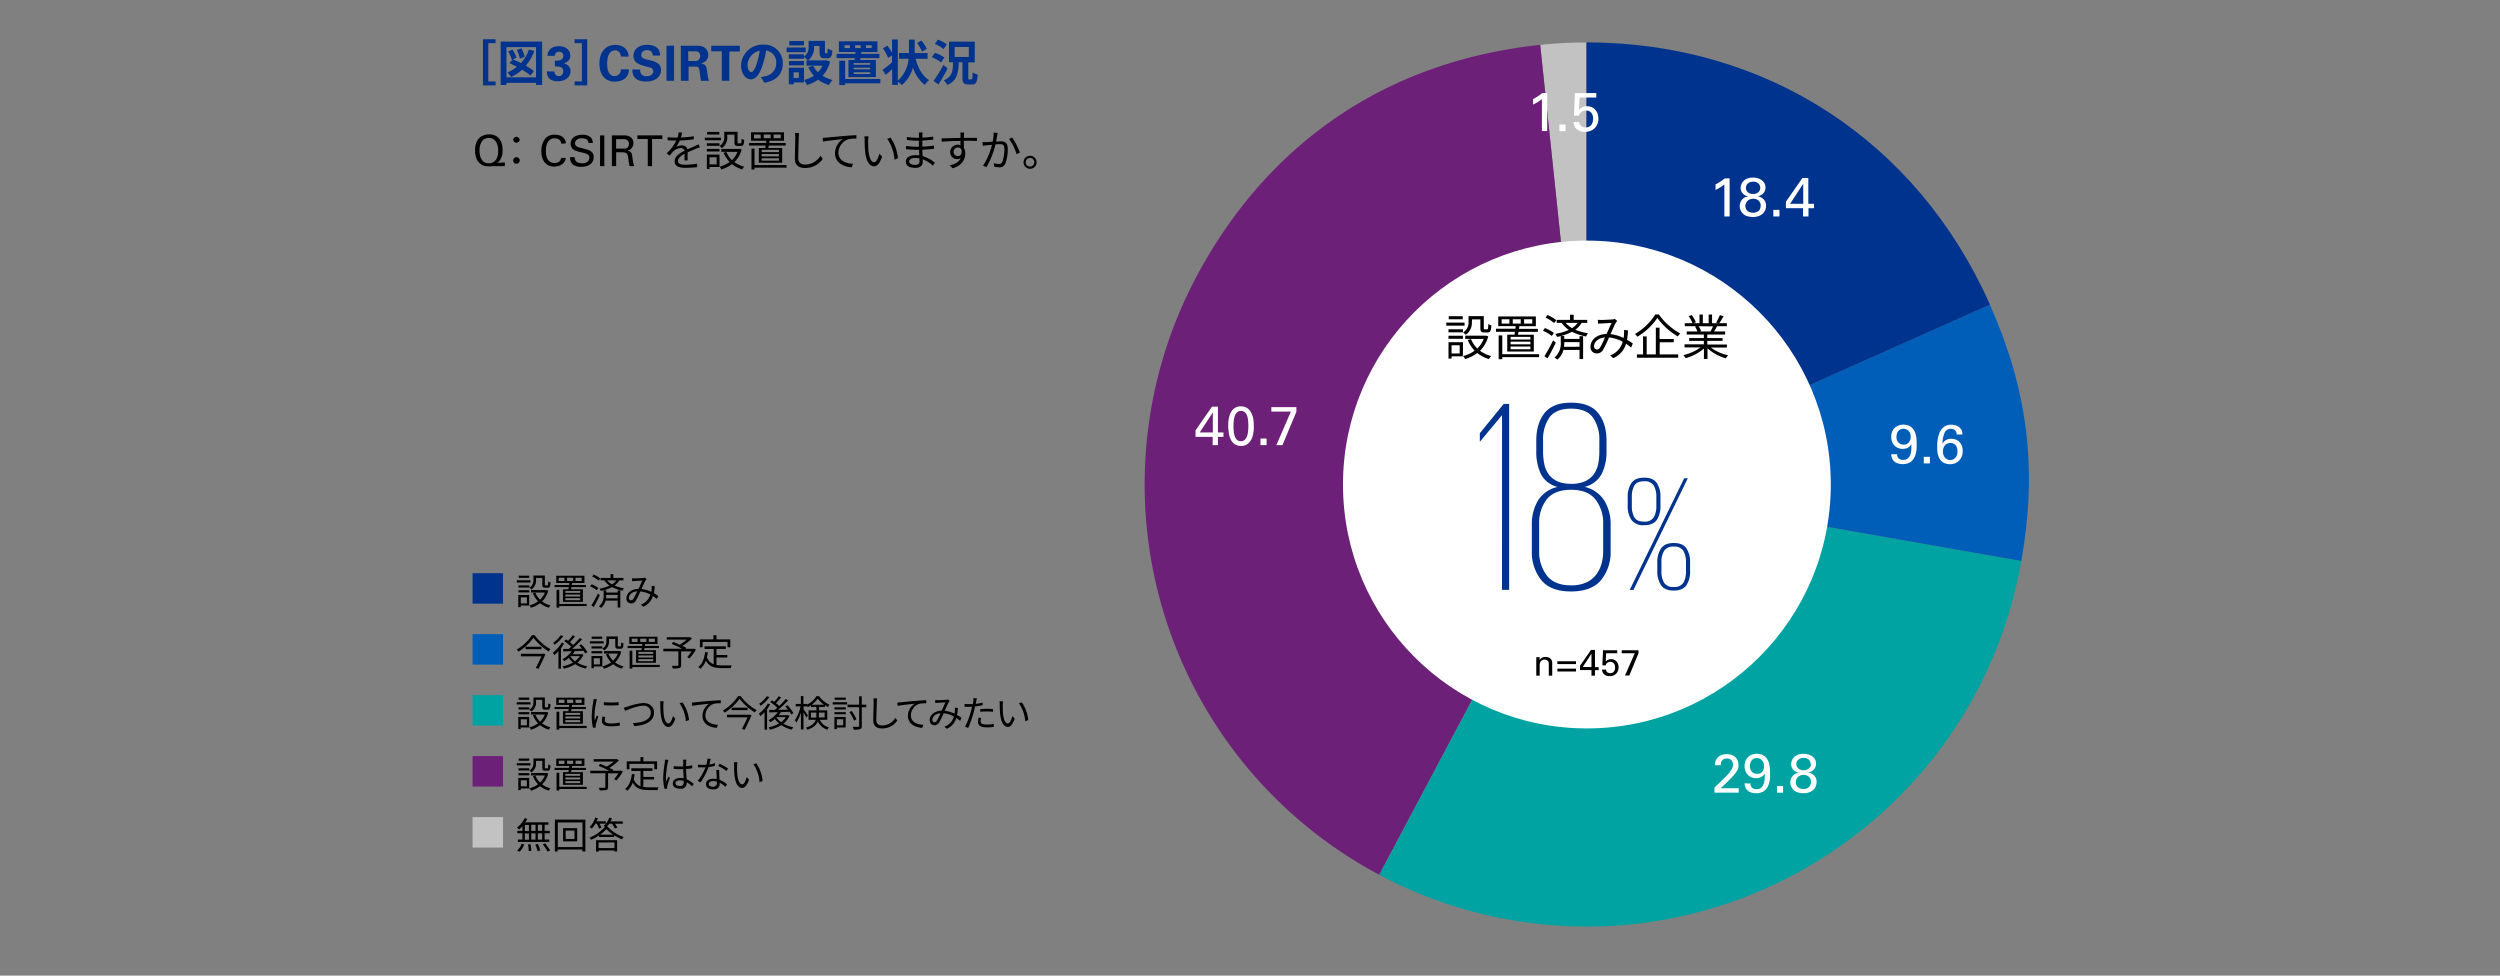 <svg xmlns="http://www.w3.org/2000/svg" viewBox="0 0 820 320"><rect x="0" y="0" width="820" height="320" fill="#808080" stroke="none"/><defs><style>.cls-1{fill:#00338d;}.cls-2{fill:#005eb8;}.cls-3{fill:#00a3a1;}.cls-4{fill:#6d2077;}.cls-5{fill:#c2c2c2;}.cls-6{fill:#fff;}.cls-7{fill:none;}</style></defs><g id="レイヤー_2" data-name="レイヤー 2"><g id="レイヤー_1-2" data-name="レイヤー 1"><path d="M174,191.06H169.5v-.73H174Zm-.42,7.55h-2.79v.55H170v-4h3.57ZM170.07,192h3.55v.71h-3.55Zm0,1.58h3.55v.72h-3.55Zm3.51-4.05h-3.45v-.72h3.45Zm-2.76,6.39v2h2v-2Zm5-5.7a3.49,3.49,0,0,1-1.53,3.13,4.55,4.55,0,0,0-.65-.58,2.77,2.77,0,0,0,1.33-2.56v-1.44h3.74v2.93c0,.26,0,.31.23.31h.6c.22,0,.26-.15.29-1.31a1.91,1.91,0,0,0,.74.33c-.07,1.4-.29,1.75-.92,1.75h-.83c-.73,0-.95-.23-.95-1.08v-2.14h-2.05Zm4,3.52a7.84,7.84,0,0,1-2,3.54,7.6,7.6,0,0,0,2.75,1.29,3.78,3.78,0,0,0-.57.76,8.36,8.36,0,0,1-2.86-1.48,8.93,8.93,0,0,1-3,1.49,2.88,2.88,0,0,0-.48-.78,8.15,8.15,0,0,0,2.83-1.32,8.31,8.31,0,0,1-1.68-2.61l.8-.24a6.64,6.64,0,0,0,1.54,2.31,6.19,6.19,0,0,0,1.57-2.34h-4.53v-.81h4.93l.16,0Z"/><path d="M186.44,193.27c0-.22.08-.46.12-.7h-4.67v-.7h4.78c0-.22,0-.45.07-.65h-4.29v-2.38h9.24v2.38h-4.05c0,.2-.06.43-.1.65h4.64v.7h-4.76c0,.26-.08.48-.12.7h3.89v4.14h-6.54v-4.14Zm6,5.53h-9v.5h-.89v-5.85h.89v4.63h9Zm-7.29-9.31h-1.9v1.07h1.9Zm5.15,4.33h-4.86v.65h4.86Zm0,1.18h-4.86v.66h4.86Zm0,1.2h-4.86v.67h4.86ZM186,190.56H188v-1.07H186Zm2.78,0h2v-1.07h-2Z"/><path d="M195.75,193.59a9.51,9.51,0,0,0-2.19-1.27l.5-.67a9.57,9.57,0,0,1,2.19,1.2Zm1,1.65c-.59,1.27-1.38,2.77-2,3.88l-.76-.56a39.89,39.89,0,0,0,2.13-3.88Zm-.4-4.8a8.5,8.5,0,0,0-2.12-1.34l.48-.65a8.68,8.68,0,0,1,2.16,1.28Zm6.24,3.21h.87v5.63h-.87V197h-3.95a4.25,4.25,0,0,1-1.5,2.39,3.93,3.93,0,0,0-.69-.5A4.44,4.44,0,0,0,198,195.2v-1.55h.85v.71h3.74Zm.52-3.27a5.71,5.71,0,0,1-1.56,1.69,14,14,0,0,0,3.14.87,2.33,2.33,0,0,0-.49.8,14.14,14.14,0,0,1-3.47-1.17,13,13,0,0,1-3.67,1.26,3.66,3.66,0,0,0-.44-.75,13.52,13.52,0,0,0,3.33-1,7,7,0,0,1-1.74-1.73H197v-.78h3.27v-1.25h.9v1.25h3.32v.78Zm-.52,5.87v-1.13h-3.74v.08a9.94,9.94,0,0,1-.06,1.05Zm-3.43-5.87a5.86,5.86,0,0,0,1.58,1.29,4.75,4.75,0,0,0,1.38-1.29Z"/><path d="M215.4,196.44a10.57,10.57,0,0,0-1.24-.94A5.64,5.64,0,0,1,211,199l-.79-.66a5.1,5.1,0,0,0,3.11-3.36A8.82,8.82,0,0,0,210,194a23.24,23.24,0,0,1-1.49,3.1,1.69,1.69,0,0,1-1.5.82,1.52,1.52,0,0,1-1.55-1.63c0-1.75,1.62-3.09,4-3.15.43-.94.86-2,1.23-2.7-.47,0-1.91.1-2.46.13a6.59,6.59,0,0,0-.87.09l-.05-1c.3,0,.65.05.9.05.62,0,2.18-.09,2.68-.12a2.77,2.77,0,0,0,.58-.13l.61.49a1.9,1.9,0,0,0-.31.39,30.91,30.91,0,0,0-1.34,2.86,9.83,9.83,0,0,1,3.22.94c.05-.3.07-.6.1-.88a9.79,9.79,0,0,0,0-1.09l1,.1a17,17,0,0,1-.25,2.31,12.42,12.42,0,0,1,1.43.91Zm-6.43-2.5c-1.7.14-2.68,1.16-2.68,2.17a.73.73,0,0,0,.69.79.83.83,0,0,0,.72-.42A14.94,14.94,0,0,0,209,193.94Z"/><path d="M175.33,208.32a16.47,16.47,0,0,0,5.24,4.6,3.53,3.53,0,0,0-.6.77,18.81,18.81,0,0,1-5-4.5,17,17,0,0,1-4.92,4.56,3.25,3.25,0,0,0-.56-.7,15.14,15.14,0,0,0,5-4.73Zm2.87,6.08.69.2c-.57,1.33-1.48,3.26-2.24,4.74l-.91-.25c.61-1.18,1.36-2.7,1.85-3.81h-6.74v-.84H178Zm-.59-2.28v.81h-5.23v-.81Z"/><path d="M185,211.05a12.54,12.54,0,0,1-1,1.57v6.71h-.83v-5.74a12.41,12.41,0,0,1-1.35,1.29,7.53,7.53,0,0,0-.51-.8,11.05,11.05,0,0,0,2.94-3.31Zm-.26-2.4a12.71,12.71,0,0,1-2.83,2.84,5.23,5.23,0,0,0-.5-.64,9.62,9.62,0,0,0,2.51-2.5Zm6.62,6.12a6.7,6.7,0,0,1-2,2.58,10.86,10.86,0,0,0,3.28,1.21,3.6,3.6,0,0,0-.54.74,10.19,10.19,0,0,1-3.45-1.46,11.89,11.89,0,0,1-3.71,1.49,2.66,2.66,0,0,0-.46-.76,11.63,11.63,0,0,0,3.47-1.26,7.31,7.31,0,0,1-1.38-1.51,10.8,10.8,0,0,1-1.45,1.07,3.33,3.33,0,0,0-.6-.65,8.78,8.78,0,0,0,3-2.63l-2.77.09-.07-.82,1.85,0c.26-.23.55-.46.82-.72a15,15,0,0,0-2.27-1.85l.53-.56c.23.14.47.3.71.48a15.34,15.34,0,0,0,1.51-1.85l.78.41c-.52.63-1.15,1.34-1.69,1.87a9.52,9.52,0,0,1,1.07.92,22,22,0,0,0,2.15-2.29l.79.44a39.11,39.11,0,0,1-3.28,3.12l3.22-.07c-.28-.37-.59-.74-.89-1.07l.7-.37a14.08,14.08,0,0,1,2,2.59l-.75.43a7,7,0,0,0-.53-.87l-2.89.11a7.64,7.64,0,0,1-.67,1h2.88l.14-.05Zm-4.28.53a6.26,6.26,0,0,0,1.52,1.57,5.68,5.68,0,0,0,1.56-1.65h-3Z"/><path d="M198,211.06h-4.52v-.73H198Zm-.42,7.55h-2.78v.55H194v-4h3.56ZM194,212h3.55v.71H194Zm0,1.58h3.55v.72H194Zm3.51-4.05h-3.45v-.72h3.45Zm-2.75,6.39v2h2v-2Zm5-5.7a3.5,3.5,0,0,1-1.54,3.13,4.55,4.55,0,0,0-.65-.58,2.75,2.75,0,0,0,1.33-2.56v-1.44h3.75v2.93c0,.26,0,.31.22.31h.6c.22,0,.27-.15.29-1.31a2,2,0,0,0,.75.33c-.08,1.4-.29,1.75-.93,1.75h-.83c-.73,0-.94-.23-.94-1.08v-2.14h-2.05Zm4,3.52a7.86,7.86,0,0,1-2,3.54,7.64,7.64,0,0,0,2.76,1.29,3.83,3.83,0,0,0-.58.76,8.22,8.22,0,0,1-2.85-1.48,9,9,0,0,1-3,1.49,3.15,3.15,0,0,0-.48-.78,8.15,8.15,0,0,0,2.83-1.32,8.13,8.13,0,0,1-1.68-2.61l.79-.24a6.81,6.81,0,0,0,1.55,2.31,6.31,6.31,0,0,0,1.57-2.34h-4.54v-.81h4.93l.16,0Z"/><path d="M210.4,213.27c0-.22.09-.46.12-.7h-4.66v-.7h4.77c0-.22.05-.45.07-.65h-4.29v-2.38h9.25v2.38H211.6c0,.2-.06.43-.09.65h4.64v.7h-4.76c0,.26-.09.48-.12.7h3.88v4.14h-6.53v-4.14Zm6,5.53h-9v.5h-.89v-5.85h.89v4.63h9Zm-7.29-9.31h-1.91v1.07h1.91Zm5.14,4.33h-4.86v.65h4.86Zm0,1.18h-4.86v.66h4.86Zm0,1.2h-4.86v.67h4.86ZM210,210.56h2v-1.07h-2Zm2.79,0h2v-1.07h-2Z"/><path d="M228.28,213.06a16.74,16.74,0,0,1-2.15,2.92l-.72-.46a13,13,0,0,0,1.41-1.87h-3.41v4.52c0,.56-.14.81-.56.94a8.82,8.82,0,0,1-2.16.14,5.12,5.12,0,0,0-.34-.86c.83,0,1.63,0,1.87,0s.29-.06.29-.24v-4.51h-4.94v-.85h6.21c-1-.51-2.38-1.14-3.45-1.59l.45-.66c.66.26,1.44.58,2.17.91a13.24,13.24,0,0,0,2.28-1.65H218.7V209h7.4l.2-.05.65.49a19,19,0,0,1-3.12,2.44c.49.21,1,.44,1.29.62l-.2.31h2.47l.18-.07Z"/><path d="M235,218.1a10.76,10.76,0,0,0,1.94.15c.43,0,2.5,0,3.07,0a2.64,2.64,0,0,0-.33.9h-2.79c-2.48,0-4.27-.43-5.36-2.46a6.51,6.51,0,0,1-1.78,2.68,4.87,4.87,0,0,0-.73-.6c1.33-1,2-2.73,2.24-4.88l.91.08a14.72,14.72,0,0,1-.29,1.6,3.61,3.61,0,0,0,2.21,2.31v-5h-3V212h7v.84H235v2h3.55v.83H235Zm-4.55-5.79h-.87v-2.59H234v-1.37H235v1.37h4.53v2.59h-.91v-1.75h-8.17Z"/><path d="M174,231.06H169.5v-.73H174Zm-.42,7.55h-2.79v.55H170v-4h3.57ZM170.07,232h3.55v.71h-3.55Zm0,1.58h3.55v.72h-3.55Zm3.51-4.05h-3.45v-.72h3.45Zm-2.76,6.39v2h2v-2Zm5-5.7a3.49,3.49,0,0,1-1.53,3.13,4.55,4.55,0,0,0-.65-.58,2.77,2.77,0,0,0,1.33-2.56v-1.44h3.74v2.93c0,.26,0,.31.23.31h.6c.22,0,.26-.15.29-1.31a1.91,1.91,0,0,0,.74.33c-.07,1.4-.29,1.75-.92,1.75h-.83c-.73,0-.95-.23-.95-1.08v-2.14h-2.05Zm4,3.52a7.84,7.84,0,0,1-2,3.54,7.6,7.6,0,0,0,2.75,1.29,3.78,3.78,0,0,0-.57.76,8.36,8.36,0,0,1-2.86-1.48,8.93,8.93,0,0,1-3,1.49,2.88,2.88,0,0,0-.48-.78,8.15,8.15,0,0,0,2.83-1.32,8.31,8.31,0,0,1-1.68-2.61l.8-.24a6.64,6.64,0,0,0,1.54,2.31,6.19,6.19,0,0,0,1.57-2.34h-4.53v-.81h4.93l.16,0Z"/><path d="M186.44,233.27c0-.22.08-.46.12-.7h-4.67v-.7h4.78c0-.22,0-.45.07-.65h-4.29v-2.38h9.24v2.38h-4.05c0,.2-.06.43-.1.65h4.64v.7h-4.76c0,.26-.08.48-.12.7h3.89v4.14h-6.54v-4.14Zm6,5.53h-9v.5h-.89v-5.85h.89v4.63h9Zm-7.29-9.31h-1.9v1.07h1.9Zm5.15,4.33h-4.86v.65h4.86Zm0,1.18h-4.86v.66h4.86Zm0,1.2h-4.86v.67h4.86ZM186,230.56H188v-1.07H186Zm2.78,0h2v-1.07h-2Z"/><path d="M195.8,229.38c-.07.21-.18.59-.23.81a27.06,27.06,0,0,0-.57,4.54,12.62,12.62,0,0,0,.09,1.63c.21-.54.47-1.23.66-1.7l.52.38a25.89,25.89,0,0,0-.84,2.67,2.52,2.52,0,0,0-.06.52l0,.42-.86.06a14.83,14.83,0,0,1-.43-3.81,32.07,32.07,0,0,1,.53-4.76c0-.28.08-.59.08-.84Zm2.71,5.76a4.28,4.28,0,0,0-.15,1.09c0,.54.35,1.07,2,1.07a13.16,13.16,0,0,0,2.93-.31l0,1a15.4,15.4,0,0,1-3,.24c-2,0-2.87-.66-2.87-1.77a6.69,6.69,0,0,1,.19-1.4Zm-.47-4.85a20.42,20.42,0,0,0,4.88,0v1a30.33,30.33,0,0,1-4.86,0Z"/><path d="M205.9,231.77a19.33,19.33,0,0,1,5.08-1.18c2,0,3.54,1.14,3.54,3.13,0,2.86-2.83,4.24-6.5,4.44l-.42-1c3.1-.09,5.86-1,5.86-3.46a2.24,2.24,0,0,0-2.51-2.22c-1.95,0-5,1.31-5.91,1.68l-.44-1C205,232,205.46,231.9,205.9,231.77Z"/><path d="M217.57,231.18c0,.75,0,1.84.09,2.81.19,2,.77,3.3,1.61,3.3.61,0,1.16-1.23,1.47-2.43l.76.87c-.71,2-1.44,2.7-2.26,2.7-1.11,0-2.19-1.12-2.52-4.2a31.36,31.36,0,0,1-.13-3.17,6.25,6.25,0,0,0-.07-1.05l1.15,0C217.62,230.32,217.59,230.87,217.57,231.18Zm8.38,5-1,.38a11.67,11.67,0,0,0-2.05-5.87l.94-.33A12.25,12.25,0,0,1,226,236.17Z"/><path d="M228,230.35c.78-.07,3-.3,5.2-.48,1.3-.1,2.41-.16,3.21-.2v1a9.87,9.87,0,0,0-2.33.19,4.14,4.14,0,0,0-2.71,3.74c0,2.33,2.16,3.06,4.09,3.13l-.35,1c-2.19-.08-4.7-1.26-4.7-3.91a4.78,4.78,0,0,1,2.21-4c-1,.12-4.28.44-5.57.7l-.11-1.06C227.44,230.4,227.81,230.38,228,230.35Z"/><path d="M242.94,228.32a16.47,16.47,0,0,0,5.24,4.6,3.25,3.25,0,0,0-.6.77,19,19,0,0,1-5-4.5,16.77,16.77,0,0,1-4.91,4.56,3,3,0,0,0-.57-.7,15.08,15.08,0,0,0,5-4.73Zm2.87,6.08.69.2c-.57,1.33-1.48,3.26-2.24,4.74l-.91-.25c.61-1.18,1.35-2.7,1.85-3.81h-6.74v-.84h7.19Zm-.59-2.28v.81H240v-.81Z"/><path d="M252.6,231.05a13.75,13.75,0,0,1-1,1.57v6.71h-.83v-5.74a12.41,12.41,0,0,1-1.35,1.29,7.53,7.53,0,0,0-.51-.8,11.19,11.19,0,0,0,2.94-3.31Zm-.26-2.4a12.71,12.71,0,0,1-2.83,2.84,4.48,4.48,0,0,0-.51-.64,9.52,9.52,0,0,0,2.52-2.5Zm6.62,6.12a6.79,6.79,0,0,1-2,2.58,10.8,10.8,0,0,0,3.27,1.21,3.6,3.6,0,0,0-.54.74,10.22,10.22,0,0,1-3.44-1.46,11.85,11.85,0,0,1-3.72,1.49,2.43,2.43,0,0,0-.45-.76,11.47,11.47,0,0,0,3.46-1.26,7.92,7.92,0,0,1-1.38-1.51,9.66,9.66,0,0,1-1.45,1.07,3.05,3.05,0,0,0-.6-.65,8.81,8.81,0,0,0,3-2.63l-2.77.09-.07-.82,1.85,0c.26-.23.55-.46.82-.72a14.65,14.65,0,0,0-2.28-1.85l.54-.56c.23.14.47.3.71.48a15.34,15.34,0,0,0,1.51-1.85l.78.41c-.53.63-1.15,1.34-1.69,1.87a9.52,9.52,0,0,1,1.07.92,23,23,0,0,0,2.14-2.29l.8.44a39.11,39.11,0,0,1-3.28,3.12l3.22-.07c-.28-.37-.59-.74-.89-1.07l.69-.37a13.24,13.24,0,0,1,2,2.59l-.74.43a7,7,0,0,0-.53-.87l-2.89.11a7.64,7.64,0,0,1-.67,1h2.88l.14-.05Zm-4.28.53a6.26,6.26,0,0,0,1.52,1.57,5.68,5.68,0,0,0,1.56-1.65h-3Z"/><path d="M268.91,236.1a4.51,4.51,0,0,0,3,2.49,2.4,2.4,0,0,0-.52.76,5.09,5.09,0,0,1-3.13-2.75c-.43,1.08-1.38,2.07-3.43,2.75a2.23,2.23,0,0,0-.48-.67c2.09-.67,2.91-1.59,3.23-2.58H265.2V233h2.59v-1.11H266v-.56a8.71,8.71,0,0,1-1,.62c0-.09-.1-.2-.16-.31v.07h-1.3v.9c.34.43,1.25,1.74,1.44,2.05l-.49.71a19.63,19.63,0,0,0-.95-1.73v5.62h-.83v-5.54A12.55,12.55,0,0,1,261.2,237a7,7,0,0,0-.47-.78,13.32,13.32,0,0,0,1.86-4.52H261v-.82h1.68v-2.57h.83v2.57h1.3v.2a7.78,7.78,0,0,0,3-2.75h.81a8.85,8.85,0,0,0,3.44,2.81,4.81,4.81,0,0,0-.48.78,10.73,10.73,0,0,1-1-.64v.6h-1.92V233h2.69v3.08Zm-1.15-.73c0-.21,0-.42,0-.63v-1H266v1.63Zm2.52-4.21a9.62,9.62,0,0,1-2.06-2,8.92,8.92,0,0,1-2,2Zm-1.69,2.58v1c0,.2,0,.39,0,.6h1.89v-1.63Z"/><path d="M273.14,230.33h4.71v.73h-4.71Zm4.24,8.28h-2.9v.55h-.79v-4h3.69ZM273.7,232h3.72v.71H273.7Zm0,1.58h3.72v.72H273.7Zm3.72-4.05h-3.66v-.72h3.66Zm-2.94,6.39v2h2.1v-2Zm9.65-3.93h-1.46v6.11c0,.64-.16.9-.54,1.06a6.82,6.82,0,0,1-2.12.17,3.76,3.76,0,0,0-.34-.93c.83,0,1.6,0,1.83,0s.31-.08.31-.32v-6.11H278v-.85h3.79v-2.74h.86v2.74h1.46Zm-4,4.37a14.1,14.1,0,0,0-1.51-2.79l.74-.36a11.49,11.49,0,0,1,1.54,2.75Z"/><path d="M287.71,229.07c-.06.39-.1.8-.12,1.19,0,1.34-.15,4.15-.15,5.92,0,1.31.84,1.77,1.95,1.77a5,5,0,0,0,4.27-2.46l.66.82a5.93,5.93,0,0,1-5,2.62c-1.7,0-2.88-.72-2.88-2.65,0-1.76.12-4.76.12-6a6.33,6.33,0,0,0-.1-1.2Z"/><path d="M295.39,230.35c.78-.07,3-.3,5.2-.48,1.3-.1,2.41-.16,3.21-.2v1a9.87,9.87,0,0,0-2.33.19,4.14,4.14,0,0,0-2.71,3.74c0,2.33,2.16,3.06,4.09,3.13l-.35,1c-2.19-.08-4.7-1.26-4.7-3.91a4.78,4.78,0,0,1,2.21-4c-1.05.12-4.29.44-5.57.7l-.11-1.06C294.79,230.4,295.16,230.38,295.39,230.35Z"/><path d="M314.92,236.44a10.57,10.57,0,0,0-1.24-.94,5.64,5.64,0,0,1-3.13,3.54l-.79-.66a5,5,0,0,0,3.11-3.36,8.83,8.83,0,0,0-3.38-1.07,24.46,24.46,0,0,1-1.5,3.1,1.69,1.69,0,0,1-1.5.82,1.52,1.52,0,0,1-1.55-1.63c0-1.75,1.62-3.09,3.95-3.15.43-.94.86-2,1.23-2.7-.46,0-1.9.1-2.46.13a6.59,6.59,0,0,0-.87.09l-.05-1c.3,0,.65.05.9.05.62,0,2.18-.09,2.69-.12a2.67,2.67,0,0,0,.57-.13l.61.49a2.31,2.31,0,0,0-.31.39c-.33.53-.84,1.74-1.34,2.86a9.76,9.76,0,0,1,3.22.94c.05-.3.08-.6.1-.88a6.56,6.56,0,0,0,0-1.09l1,.1a16.94,16.94,0,0,1-.26,2.31,12.42,12.42,0,0,1,1.43.91Zm-6.43-2.5c-1.7.14-2.67,1.16-2.67,2.17a.72.72,0,0,0,.68.79.82.82,0,0,0,.72-.42A14.94,14.94,0,0,0,308.49,233.94Z"/><path d="M322.28,231.31a21.39,21.39,0,0,1-2.46.41c-.11.52-.24,1.07-.37,1.57a35.4,35.4,0,0,1-1.86,5.45l-1.06-.35a25.9,25.9,0,0,0,2-5.31c.11-.4.21-.83.3-1.26l-1.07,0c-.53,0-1,0-1.38,0l0-.94a10.88,10.88,0,0,0,1.43.08c.39,0,.81,0,1.27,0,.08-.44.14-.81.18-1a5.56,5.56,0,0,0,0-1l1.17.1a9,9,0,0,0-.22.94l-.18.88a18.22,18.22,0,0,0,2.27-.43Zm-.47,4.17a4.07,4.07,0,0,0-.17,1.06c0,.57.27,1.11,2,1.11a13.4,13.4,0,0,0,2.31-.23l0,1a18.39,18.39,0,0,1-2.29.16c-1.88,0-2.86-.58-2.86-1.76a6.56,6.56,0,0,1,.18-1.4Zm-.3-2.9c.62-.05,1.4-.09,2.17-.09a19.35,19.35,0,0,1,2.05.09l0,.92a15.5,15.5,0,0,0-2-.15,20,20,0,0,0-2.2.13Z"/><path d="M328.9,231.18c0,.75,0,1.84.08,2.81.19,2,.77,3.3,1.61,3.3.61,0,1.16-1.23,1.48-2.43l.75.87c-.71,2-1.44,2.7-2.25,2.7-1.12,0-2.2-1.12-2.52-4.2a31.36,31.36,0,0,1-.13-3.17,6.27,6.27,0,0,0-.08-1.05l1.16,0A10.69,10.69,0,0,0,328.9,231.18Zm8.37,5-1,.38a11.77,11.77,0,0,0-2.05-5.87l.93-.33A12.25,12.25,0,0,1,337.27,236.17Z"/><path d="M174,251.06H169.5v-.73H174Zm-.42,7.55h-2.79v.55H170v-4h3.57ZM170.07,252h3.55v.71h-3.55Zm0,1.58h3.55v.72h-3.55Zm3.51-4.05h-3.45v-.72h3.45Zm-2.76,6.39v2h2v-2Zm5-5.7a3.49,3.49,0,0,1-1.53,3.13,4.55,4.55,0,0,0-.65-.58,2.77,2.77,0,0,0,1.33-2.56v-1.44h3.74v2.93c0,.26,0,.31.23.31h.6c.22,0,.26-.15.29-1.31a1.91,1.91,0,0,0,.74.33c-.07,1.4-.29,1.75-.92,1.75h-.83c-.73,0-.95-.23-.95-1.08v-2.14h-2.05Zm4,3.52a7.84,7.84,0,0,1-2,3.54,7.6,7.6,0,0,0,2.75,1.29,3.78,3.78,0,0,0-.57.76,8.36,8.36,0,0,1-2.86-1.48,8.93,8.93,0,0,1-3,1.49,2.88,2.88,0,0,0-.48-.78,8.15,8.15,0,0,0,2.83-1.32,8.31,8.31,0,0,1-1.68-2.61l.8-.24a6.64,6.64,0,0,0,1.54,2.31,6.19,6.19,0,0,0,1.57-2.34h-4.53v-.81h4.93l.16,0Z"/><path d="M186.44,253.27c0-.22.08-.46.12-.7h-4.67v-.7h4.78c0-.22,0-.45.07-.65h-4.29v-2.38h9.24v2.38h-4.05c0,.2-.06.43-.1.65h4.64v.7h-4.76c0,.26-.08.48-.12.7h3.89v4.14h-6.54v-4.14Zm6,5.53h-9v.5h-.89v-5.85h.89v4.63h9Zm-7.29-9.31h-1.9v1.07h1.9Zm5.15,4.33h-4.86v.65h4.86Zm0,1.18h-4.86v.66h4.86Zm0,1.2h-4.86v.67h4.86ZM186,250.56H188v-1.07H186Zm2.78,0h2v-1.07h-2Z"/><path d="M204.32,253.06a16.74,16.74,0,0,1-2.15,2.92l-.72-.46a13,13,0,0,0,1.4-1.87h-3.4v4.52c0,.56-.15.81-.57.94a8.77,8.77,0,0,1-2.16.14,5.06,5.06,0,0,0-.33-.86c.83,0,1.63,0,1.87,0s.29-.06.29-.24v-4.51h-4.94v-.85h6.21c-1-.51-2.39-1.14-3.46-1.59l.46-.66c.66.26,1.44.58,2.17.91a13.64,13.64,0,0,0,2.28-1.65h-6.54V249h7.4l.21-.05.64.49a18.94,18.94,0,0,1-3.11,2.44c.49.21,1,.44,1.29.62l-.2.31h2.47l.18-.07Z"/><path d="M211,258.1a10.62,10.62,0,0,0,1.94.15c.43,0,2.49,0,3.07,0a2.89,2.89,0,0,0-.34.9h-2.78c-2.48,0-4.27-.43-5.36-2.46a6.53,6.53,0,0,1-1.79,2.68,4,4,0,0,0-.73-.6c1.33-1,2-2.73,2.24-4.88l.92.08c-.08.57-.17,1.09-.29,1.6a3.57,3.57,0,0,0,2.2,2.31v-5h-3V252h6.94v.84H211v2h3.55v.83H211Zm-4.55-5.79h-.87v-2.59h4.49v-1.37H211v1.37h4.53v2.59h-.91v-1.75h-8.17Z"/><path d="M219.24,249.25a5.22,5.22,0,0,0-.21.8,29.31,29.31,0,0,0-.59,4.79,11,11,0,0,0,.11,1.62c.19-.54.47-1.25.67-1.73l.51.4a26.39,26.39,0,0,0-.84,2.62,2,2,0,0,0-.06.53c0,.12,0,.29,0,.41l-.85.07a14.37,14.37,0,0,1-.45-3.76,36,36,0,0,1,.54-5,6.42,6.42,0,0,0,.08-.84ZM227,257.9a9.42,9.42,0,0,0-1.79-1.36v.22a1.79,1.79,0,0,1-2.06,1.94c-1.6,0-2.47-.66-2.47-1.71s.89-1.81,2.45-1.81a5.49,5.49,0,0,1,1.1.1c0-.91-.11-2.05-.12-3l-1.14,0c-.67,0-1.3,0-2-.07v-.91a19,19,0,0,0,2,.11c.38,0,.75,0,1.12,0V249.9a5.67,5.67,0,0,0-.06-.72h1.09a5.51,5.51,0,0,0-.07.71c0,.32,0,.87,0,1.42a14.12,14.12,0,0,0,2-.27V252c-.64.11-1.34.18-2,.23,0,1.19.1,2.38.15,3.37a8.36,8.36,0,0,1,2.34,1.55Zm-2.73-1.76a3.59,3.59,0,0,0-1.22-.2c-.88,0-1.5.4-1.5.95s.58.92,1.43.92c1,0,1.3-.49,1.3-1.28C224.24,256.42,224.24,256.28,224.23,256.14Z"/><path d="M234.53,251.18a13.39,13.39,0,0,1-2.15.43,21.29,21.29,0,0,1-2.59,5l-.93-.48a17.2,17.2,0,0,0,2.54-4.44c-.35,0-.7,0-1.05,0s-.93,0-1.37,0l-.08-.9a11.27,11.27,0,0,0,1.47.09c.42,0,.86,0,1.32-.06a10.19,10.19,0,0,0,.37-2l1.06.09c-.11.43-.27,1.15-.46,1.84a11.47,11.47,0,0,0,1.84-.44Zm1.39,1.38a11,11,0,0,0,0,1.28c0,.44.06,1.22.08,1.94a7.91,7.91,0,0,1,2.46,1.48l-.52.82a8.13,8.13,0,0,0-1.9-1.36c0,.18,0,.35,0,.48,0,.95-.62,1.73-2.09,1.73-1.3,0-2.37-.54-2.37-1.72s1-1.79,2.37-1.79a5.8,5.8,0,0,1,1.13.1c0-1-.1-2.13-.12-3Zm-.8,3.8a4.29,4.29,0,0,0-1.2-.16c-.88,0-1.45.39-1.45.93s.44.92,1.36.92,1.3-.54,1.3-1.12C235.13,256.77,235.13,256.58,235.12,256.36Zm3.16-3.48a14.65,14.65,0,0,0-2.71-1.63l.47-.74a17.76,17.76,0,0,1,2.78,1.58Z"/><path d="M241.76,251.18c0,.75,0,1.84.08,2.81.2,2,.77,3.3,1.61,3.3.61,0,1.17-1.23,1.48-2.43l.75.87c-.7,2-1.44,2.7-2.25,2.7-1.12,0-2.2-1.12-2.52-4.2a31.36,31.36,0,0,1-.13-3.17,6.25,6.25,0,0,0-.07-1.05l1.15,0A10.69,10.69,0,0,0,241.76,251.18Zm8.37,5-1,.38a11.67,11.67,0,0,0-2-5.87l.94-.33A12.35,12.35,0,0,1,250.13,256.17Z"/><path d="M171.35,271a9.87,9.87,0,0,1-1.08,1.07,4.19,4.19,0,0,0-.73-.59,8.5,8.5,0,0,0,2.55-3.13l.86.25a8.4,8.4,0,0,1-.64,1.13h7.57v.79h-1.24v2h1.68v.79h-1.68v2.05h1.51v.8H169.88v-.8h1.47v-2.05h-1.67v-.79h1.67Zm-1.75,8a5.27,5.27,0,0,0,1.49-2.26l.82.2a5.48,5.48,0,0,1-1.47,2.41Zm2.55-6.41h1.34v-2h-1.34Zm0,2.84h1.34v-2.05h-1.34ZM174,276.9a14.73,14.73,0,0,1,.28,2.16l-.85.12a13.49,13.49,0,0,0-.25-2.19Zm1.65-4.36v-2h-1.39v2Zm-1.39.79v2.05h1.39v-2.05Zm2.17,3.51a11.43,11.43,0,0,1,.77,2.17l-.86.18a14.5,14.5,0,0,0-.74-2.19Zm1.39-6.33h-1.4v2h1.4Zm0,2.82h-1.4v2.05h1.4Zm1,3.31a15.08,15.08,0,0,1,1.64,2.35l-.89.32a14.64,14.64,0,0,0-1.56-2.4Z"/><path d="M192,268.84v10.45H191v-.65h-8.1v.65H182V268.84Zm-.94,9v-8.07h-8.1v8.07Zm-1.74-6.21v4.33h-4.63v-4.33Zm-.88.8h-2.9v2.74h2.9Z"/><path d="M195.29,270.14a9.35,9.35,0,0,1-1.18,1.64,5.15,5.15,0,0,0-.73-.49,8.15,8.15,0,0,0,1.87-3.13l.85.23c-.11.33-.26.66-.4,1h3v.77h-2.08a7.27,7.27,0,0,1,.64,1.34l-.81.27a10.49,10.49,0,0,0-.71-1.61Zm4,1a12.83,12.83,0,0,0,5.27,3.4,3.78,3.78,0,0,0-.54.76,16.57,16.57,0,0,1-2.58-1.32v.55h-4.93V274a16.23,16.23,0,0,1-2.65,1.46,3.44,3.44,0,0,0-.51-.71,12.58,12.58,0,0,0,5.08-3.6l-.41-.25a6.34,6.34,0,0,0,1.82-2.7l.87.22a7.87,7.87,0,0,1-.44,1h4v.77h-2.55a7.14,7.14,0,0,1,.77,1.29l-.83.29a6.94,6.94,0,0,0-.93-1.58h-.91a7.36,7.36,0,0,1-.77,1Zm-3.79,4.44h6.92v3.71h-.87v-.34h-5.2v.38h-.85Zm.85.76v1.83h5.2V276.3Zm4.78-2.56a11.08,11.08,0,0,1-2.22-1.86,11.32,11.32,0,0,1-2.07,1.86Z"/><rect class="cls-1" x="155" y="188" width="10" height="10"/><rect class="cls-2" x="155" y="208" width="10" height="10"/><rect class="cls-3" x="155" y="228" width="10" height="10"/><rect class="cls-4" x="155" y="248" width="10" height="10"/><rect class="cls-5" x="155" y="268" width="10" height="10"/><path class="cls-1" d="M158.41,12.87h4.14v1.27h-2.38V26.71h2.38V28h-4.14Z"/><path class="cls-1" d="M177.82,13.64V27.85h-2v-.66h-9.69v.66h-1.91V13.64Zm-2,11.73V15.46h-9.69v9.91Zm-.57-8.66a15.68,15.68,0,0,1-2.79,4.85,18.91,18.91,0,0,1,2.66,1.74L174,24.79a19,19,0,0,0-2.76-1.93,15,15,0,0,1-3.61,2.43,9,9,0,0,0-1.2-1.54,12.71,12.71,0,0,0,3.12-1.84c-.83-.45-1.68-.85-2.47-1.18l1-1.22-.18.08a12.83,12.83,0,0,0-1.24-2.73l1.42-.61a11.3,11.3,0,0,1,1.34,2.67l-1.21.54c.83.34,1.76.77,2.67,1.24a12.41,12.41,0,0,0,2.61-4.45Zm-4.74,2.51a11.73,11.73,0,0,0-1-2.88l1.49-.49a10.15,10.15,0,0,1,1.1,2.78Z"/><path class="cls-1" d="M181.91,23.46a2.21,2.21,0,0,0,0,.38,1.68,1.68,0,0,0,.18.5,1.3,1.3,0,0,0,.44.43,1.45,1.45,0,0,0,.78.18,1.37,1.37,0,0,0,1.06-.42,1.6,1.6,0,0,0,.38-1.1,1.53,1.53,0,0,0-.26-.95,1.68,1.68,0,0,0-.68-.49,2.82,2.82,0,0,0-.89-.18l-.92,0V19.9l.9,0a3.12,3.12,0,0,0,.9-.19,1.64,1.64,0,0,0,.69-.49,1.38,1.38,0,0,0,.27-.92,1.18,1.18,0,0,0-.41-1,1.51,1.51,0,0,0-1-.33,1.41,1.41,0,0,0-.94.34,1.28,1.28,0,0,0-.42,1h-2.45a7.67,7.67,0,0,1,.14-.87,2.42,2.42,0,0,1,.52-1,3.12,3.12,0,0,1,1.37-1,5.5,5.5,0,0,1,1.73-.28,4.45,4.45,0,0,1,1.79.31,3.3,3.3,0,0,1,1.16.76,2.64,2.64,0,0,1,.63,1,3.1,3.1,0,0,1,.18,1,2.41,2.41,0,0,1-.26,1.17,2.92,2.92,0,0,1-.63.75,2.65,2.65,0,0,1-.71.42,4.75,4.75,0,0,1-.54.18,4.84,4.84,0,0,1,.61.23,3,3,0,0,1,.72.46,2.45,2.45,0,0,1,.75,1,3.83,3.83,0,0,1,.13.51,3.75,3.75,0,0,1,0,.44,2.85,2.85,0,0,1-.31,1.32,3.15,3.15,0,0,1-.85,1,4.24,4.24,0,0,1-1.28.69,5.27,5.27,0,0,1-1.61.24l-.65,0a4.51,4.51,0,0,1-.72-.12,4.41,4.41,0,0,1-.7-.23,2.55,2.55,0,0,1-.62-.37,2.44,2.44,0,0,1-.58-.67,3.41,3.41,0,0,1-.3-.73,4.8,4.8,0,0,1-.12-.65c0-.2,0-.36,0-.48Z"/><path class="cls-1" d="M192.61,28h-4.14V26.71h2.38V14.14h-2.38V12.87h4.14Z"/><path class="cls-1" d="M203.64,18.55c0-.09,0-.25-.07-.48a2.17,2.17,0,0,0-.25-.68,2,2,0,0,0-.56-.61,1.73,1.73,0,0,0-1-.26,2,2,0,0,0-1.19.34,2.51,2.51,0,0,0-.81.92,5.05,5.05,0,0,0-.46,1.36,9.05,9.05,0,0,0-.15,1.68,9.75,9.75,0,0,0,.11,1.55,4.43,4.43,0,0,0,.39,1.32,2.53,2.53,0,0,0,.75.92,1.86,1.86,0,0,0,1.16.34,2.21,2.21,0,0,0,.76-.13,1.74,1.74,0,0,0,.65-.39,1.91,1.91,0,0,0,.47-.68,2.49,2.49,0,0,0,.2-1h2.61c0,.17,0,.36,0,.58a3.68,3.68,0,0,1-.13.68,3.47,3.47,0,0,1-.31.73,2.8,2.8,0,0,1-.55.73,3.27,3.27,0,0,1-.84.65,5.64,5.64,0,0,1-.92.39,5.15,5.15,0,0,1-.93.2,6.62,6.62,0,0,1-.84.06,5.23,5.23,0,0,1-2.48-.53,4.28,4.28,0,0,1-1.58-1.39,5.5,5.5,0,0,1-.82-1.92,9.66,9.66,0,0,1-.24-2.13,8.14,8.14,0,0,1,.36-2.49A5.72,5.72,0,0,1,198,16.39a4.86,4.86,0,0,1,1.66-1.24A5.67,5.67,0,0,1,203.6,15a4.16,4.16,0,0,1,1.36.79,3.55,3.55,0,0,1,.89,1.2,3.83,3.83,0,0,1,.32,1.57Z"/><path class="cls-1" d="M210,22.81q0,.21,0,.57a2,2,0,0,0,.23.73,1.74,1.74,0,0,0,.61.63,2.42,2.42,0,0,0,1.23.26,2.66,2.66,0,0,0,1.6-.44,1.41,1.41,0,0,0,.59-1.18,1.26,1.26,0,0,0-.14-.62,1.09,1.09,0,0,0-.4-.4,3,3,0,0,0-.69-.28l-1-.25a15.07,15.07,0,0,1-1.83-.55,5.34,5.34,0,0,1-1.33-.7,2.65,2.65,0,0,1-1.1-2.25,3.52,3.52,0,0,1,.27-1.37,3,3,0,0,1,.81-1.14A4.22,4.22,0,0,1,210.3,15a6.37,6.37,0,0,1,2.07-.3,7.56,7.56,0,0,1,.93.07,5.1,5.1,0,0,1,.94.21,4.18,4.18,0,0,1,.88.42,2.73,2.73,0,0,1,1.11,1.3,2.81,2.81,0,0,1,.19.61,3.9,3.9,0,0,1,.08.52c0,.16,0,.28,0,.38h-2.38c0-.1,0-.24-.07-.44a1.75,1.75,0,0,0-.24-.59,1.66,1.66,0,0,0-.56-.52,2,2,0,0,0-1-.21,2.15,2.15,0,0,0-1.39.42,1.43,1.43,0,0,0-.52,1.15,1.1,1.1,0,0,0,.63,1.08,3.51,3.51,0,0,0,.79.31l1.09.29c.51.11,1,.24,1.47.39a4.91,4.91,0,0,1,1.27.57,2.93,2.93,0,0,1,.9.92,2.66,2.66,0,0,1,.33,1.4,3.28,3.28,0,0,1-.32,1.46,3.45,3.45,0,0,1-.94,1.19,4.73,4.73,0,0,1-1.55.81,6.82,6.82,0,0,1-2.12.3,7.08,7.08,0,0,1-1.86-.22,4.2,4.2,0,0,1-1.26-.56,2.71,2.71,0,0,1-.77-.78,3.65,3.65,0,0,1-.41-.88,3.39,3.39,0,0,1-.15-.84q0-.41,0-.69Z"/><path class="cls-1" d="M218.61,15h2.48V26.5h-2.48Z"/><path class="cls-1" d="M223.31,15h4.44l1,0a7,7,0,0,1,.93.09,4.11,4.11,0,0,1,.87.22,2.42,2.42,0,0,1,.74.44,2.73,2.73,0,0,1,.78,1.06,3.32,3.32,0,0,1,.23,1.16,2.66,2.66,0,0,1-.3,1.34,2.88,2.88,0,0,1-.69.83,3,3,0,0,1-.81.46l-.62.21a2.44,2.44,0,0,1,1,.28,1.57,1.57,0,0,1,.59.55,2.11,2.11,0,0,1,.29.8c.06.31.12.65.17,1,.09.68.16,1.19.21,1.51s.1.57.14.73a3.27,3.27,0,0,0,.18.54,1.75,1.75,0,0,0,.18.29h-2.74c0-.16-.07-.43-.13-.83s-.11-.81-.17-1.25-.11-.84-.17-1.2a5.65,5.65,0,0,0-.15-.73,1,1,0,0,0-.24-.38.91.91,0,0,0-.32-.2,1.36,1.36,0,0,0-.35-.07h-2.52V26.5h-2.53Zm2.45,5h2a4.83,4.83,0,0,0,.59,0,1.27,1.27,0,0,0,.68-.28l.17-.15a1.43,1.43,0,0,0,.22-.26,1.34,1.34,0,0,0,.17-.4,1.69,1.69,0,0,0,.08-.53,1.53,1.53,0,0,0-.22-.89,1.73,1.73,0,0,0-.39-.41,1.29,1.29,0,0,0-.67-.24q-.37,0-1,0h-1.67Z"/><path class="cls-1" d="M236.74,16.84H233.3V15h9.36v1.89h-3.44V26.5h-2.48Z"/><path class="cls-1" d="M249.57,25.29A14.45,14.45,0,0,0,251,25a4.29,4.29,0,0,0,3.6-4.24,3.92,3.92,0,0,0-3.31-4.19,35,35,0,0,1-1,4.3c-.94,3.2-2.32,5.16-4,5.16s-3.23-1.94-3.23-4.61a7.07,7.07,0,0,1,7.3-6.79,6.05,6.05,0,0,1,6.4,6.2c0,3.32-2.05,5.69-6.05,6.3Zm-1.24-4.8a25.06,25.06,0,0,0,.85-3.84,5,5,0,0,0-4,4.59c0,1.6.64,2.38,1.23,2.38S247.7,22.63,248.33,20.49Z"/><path class="cls-1" d="M264.27,17.09H258v-1.5h6.26Zm8,3.11a10.86,10.86,0,0,1-2.46,4.66,11,11,0,0,0,3.29,1.37,8.24,8.24,0,0,0-1.23,1.65,11.25,11.25,0,0,1-3.52-1.74,13,13,0,0,1-3.66,1.74,8.11,8.11,0,0,0-1-1.65v.82h-3.35v.62h-1.61V22.22h5v4a10.31,10.31,0,0,0,3.23-1.38,10.81,10.81,0,0,1-1.84-2.76l1.63-.53h-2.22V19.82H265a8.39,8.39,0,0,0-1.33-1.16v.61h-4.93V17.82h4.93v.76a3.57,3.57,0,0,0,1.55-3.28V13.4h5.36V17c0,.45,0,.5.21.5h.4c.21,0,.27-.21.29-1.6a5.55,5.55,0,0,0,1.55.67c-.16,2-.57,2.55-1.65,2.55h-.93c-1.27,0-1.64-.5-1.64-2.08V15.08H267v.27a5.08,5.08,0,0,1-2,4.47h5.63l.32-.08Zm-8.56,1.23h-4.93V20h4.93Zm0-6.54h-4.83V13.45h4.83ZM262,23.72h-1.7v1.84H262Zm4.72-2.19a7.79,7.79,0,0,0,1.55,2.16,7.75,7.75,0,0,0,1.5-2.16Z"/><path class="cls-1" d="M280.28,19.69c0-.19.07-.4.1-.63h-5.95V17.67h6.13l.05-.62h-5.45V13.56H287.8v3.49h-5.28l-.08.62h6v1.39h-6.19l-.11.63h5.15v5.6h-9v-5.6Zm8.48,7.64H277.21v.58h-1.93v-8h1.93v6h11.55Zm-10-12.51H277v.95h1.79Zm6.68,5.87H280v.55h5.4Zm0,1.51H280v.55h5.4Zm0,1.5H280v.58h5.4Zm-4.95-7.93h1.81v-.95h-1.81Zm3.55,0h1.86v-.95H284Z"/><path class="cls-1" d="M300.31,19.27c.77,3,2.21,5.62,4.42,7a6.7,6.7,0,0,0-1.38,1.6,11.82,11.82,0,0,1-3.9-5.73,11.56,11.56,0,0,1-3.63,5.76,8,8,0,0,0-1.3-1.06v1h-1.89V22.7c-.73.65-1.47,1.31-2.14,1.85l-1-1.63c.77-.56,2-1.49,3.1-2.48V18.17l-1.28.78a18.63,18.63,0,0,0-1.72-3.1l1.48-.87a21.74,21.74,0,0,1,1.52,2.34V12.94h1.89V26.46a10.85,10.85,0,0,0,3.54-7.19h-3.14V17.38h3.25V13h1.89v4.4h4.22v1.89Zm2.16-2.33a18.81,18.81,0,0,0-1.66-2.85l1.42-.79A19.27,19.27,0,0,1,304,16Z"/><path class="cls-1" d="M308.68,20.46a13,13,0,0,0-3.05-1.7l1-1.42a12.57,12.57,0,0,1,3.14,1.52Zm2.15,2c-.91,1.76-2,3.66-3,5.24l-1.62-1.16a45.88,45.88,0,0,0,3.24-5.25Zm-1.35-6.36a10.69,10.69,0,0,0-2.86-1.68l1-1.42a11.77,11.77,0,0,1,2.94,1.55ZM318.63,26c.29,0,.34-.34.39-2.26a6,6,0,0,0,1.66.76c-.16,2.51-.59,3.21-1.87,3.21h-1.23c-1.54,0-1.89-.57-1.89-2.29v-5h-1.21c-.15,3.63-.6,6.07-3.78,7.44a5.45,5.45,0,0,0-1.15-1.53c2.73-1.08,3-2.92,3.05-5.91h-1.34V13.66h8.46v6.81H317.6v5c0,.53,0,.59.32.59Zm-5.51-7.33h4.65V15.42h-4.65Z"/><path d="M165.56,54.5h-2.45l-.56,0-.55,0-.53,0-.52.05-.45,0h-.33a4.8,4.8,0,0,1-1.71-.3,3.68,3.68,0,0,1-1.37-.95,4.26,4.26,0,0,1-.93-1.62,7,7,0,0,1-.35-2.32c0-.3,0-.62.05-1a6.52,6.52,0,0,1,.19-1,5.82,5.82,0,0,1,.38-1,4.06,4.06,0,0,1,.64-.95,3.76,3.76,0,0,1,1.54-1,5.27,5.27,0,0,1,1.85-.33,4.41,4.41,0,0,1,2.1.45,3.9,3.9,0,0,1,1.35,1.19,4.62,4.62,0,0,1,.72,1.63,8.14,8.14,0,0,1,.21,1.82c0,.25,0,.55,0,.9a5.61,5.61,0,0,1-.22,1.13,5.36,5.36,0,0,1-.56,1.2,3.89,3.89,0,0,1-1,1.11c.17,0,.39-.08.67-.12a6.84,6.84,0,0,1,1.13-.07h.75Zm-8.28-5a7.18,7.18,0,0,0,.14,1.34,3.92,3.92,0,0,0,.47,1.32,2.85,2.85,0,0,0,.91,1,2.58,2.58,0,0,0,1.5.4,3,3,0,0,0,1.23-.23,2.55,2.55,0,0,0,.86-.6,3,3,0,0,0,.55-.83,4.83,4.83,0,0,0,.31-.93,6,6,0,0,0,.14-.87c0-.27,0-.49,0-.67a5.09,5.09,0,0,0-.8-3.07,2.65,2.65,0,0,0-2.28-1.1,2.73,2.73,0,0,0-1.2.24,2.64,2.64,0,0,0-.84.61,3.6,3.6,0,0,0-.54.85,5.74,5.74,0,0,0-.31.94,6,6,0,0,0-.13.89C157.29,49.13,157.28,49.36,157.28,49.55Z"/><path d="M168.33,45.84a1.07,1.07,0,0,1,2.13,0,1.07,1.07,0,0,1-2.13,0Zm0,6.86a1.07,1.07,0,1,1,1.06,1A1,1,0,0,1,168.33,52.7Z"/><path d="M184.11,47.13c0-.09-.06-.23-.1-.42a1.55,1.55,0,0,0-.29-.59,1.8,1.8,0,0,0-.64-.52,2.52,2.52,0,0,0-1.16-.22,2.42,2.42,0,0,0-1.48.41,2.75,2.75,0,0,0-.87,1,4.39,4.39,0,0,0-.41,1.36,9.67,9.67,0,0,0-.11,1.36,8.51,8.51,0,0,0,.12,1.42,4,4,0,0,0,.44,1.27,2.59,2.59,0,0,0,.88.92,2.62,2.62,0,0,0,1.42.35,3,3,0,0,0,.89-.13,1.77,1.77,0,0,0,.74-.47,1.51,1.51,0,0,0,.38-.59,3.69,3.69,0,0,0,.12-.48h1.54a2.87,2.87,0,0,1-.45,1.28,3,3,0,0,1-.88.87,3.85,3.85,0,0,1-1.17.51,5.69,5.69,0,0,1-1.29.16,4,4,0,0,1-2.16-.52,3.91,3.91,0,0,1-1.29-1.3,5,5,0,0,1-.63-1.65,9.85,9.85,0,0,1-.16-1.63,9.23,9.23,0,0,1,.08-1.13,6.2,6.2,0,0,1,.27-1.19,6.07,6.07,0,0,1,.52-1.13,3.89,3.89,0,0,1,.81-1,3.71,3.71,0,0,1,1.17-.66,4.73,4.73,0,0,1,1.58-.24,6,6,0,0,1,1.14.12,4,4,0,0,1,1.14.45,2.8,2.8,0,0,1,.9.88,2.91,2.91,0,0,1,.44,1.42Z"/><path d="M188.5,51.55c0,.18,0,.38.07.61a1.48,1.48,0,0,0,.3.65,1.77,1.77,0,0,0,.72.52,3.35,3.35,0,0,0,1.36.22,3.09,3.09,0,0,0,1.25-.21,2,2,0,0,0,.72-.5,1.6,1.6,0,0,0,.32-.6,2.14,2.14,0,0,0,.08-.49,1.34,1.34,0,0,0-.16-.7,1.27,1.27,0,0,0-.47-.45,3.08,3.08,0,0,0-.73-.31c-.29-.08-.61-.17-1-.25l-1-.25-.75-.21a4.82,4.82,0,0,1-.56-.21,2.6,2.6,0,0,1-.44-.23,2.16,2.16,0,0,1-.83-1,2.63,2.63,0,0,1-.22-1,2.51,2.51,0,0,1,.34-1.33,2.88,2.88,0,0,1,.86-.91,3.79,3.79,0,0,1,1.23-.53A5.56,5.56,0,0,1,191,44.2l.61,0a4.17,4.17,0,0,1,.76.13,4.22,4.22,0,0,1,.78.31,2.49,2.49,0,0,1,.69.54,2,2,0,0,1,.5.94q.09.47.12.78H193a1.6,1.6,0,0,0-.22-.78,1.5,1.5,0,0,0-.5-.47,2.3,2.3,0,0,0-.67-.23,4.52,4.52,0,0,0-.74-.06,2.71,2.71,0,0,0-1.64.44,1.4,1.4,0,0,0-.6,1.2,1.26,1.26,0,0,0,.12.57,1,1,0,0,0,.33.4,1.9,1.9,0,0,0,.57.29,7.48,7.48,0,0,0,.81.23l1.46.39c.36.09.65.18.87.25l.53.19a4.57,4.57,0,0,1,.42.23,2.12,2.12,0,0,1,.55.52,2.55,2.55,0,0,1,.3.56,2.32,2.32,0,0,1,.13.52,3.58,3.58,0,0,1,0,.42,3,3,0,0,1-.26,1.24,2.75,2.75,0,0,1-.77,1,3.42,3.42,0,0,1-1.26.66,5.63,5.63,0,0,1-1.72.24l-.71,0a5.84,5.84,0,0,1-.86-.16,3.7,3.7,0,0,1-.86-.35,2.08,2.08,0,0,1-.71-.61,2.49,2.49,0,0,1-.33-.56,3.3,3.3,0,0,1-.18-.56,3,3,0,0,1-.07-.5c0-.16,0-.3,0-.42Z"/><path d="M196.82,44.4h1.4V54.5h-1.4Z"/><path d="M200.7,44.4h4.09c.19,0,.39,0,.6.05a5,5,0,0,1,.65.14,2.73,2.73,0,0,1,.6.28,2.15,2.15,0,0,1,.85.9,2.65,2.65,0,0,1,.08,2.15,2.31,2.31,0,0,1-.52.8,2.08,2.08,0,0,1-.64.46c-.21.09-.4.15-.55.2a3.07,3.07,0,0,1,.63.24,1.39,1.39,0,0,1,.44.36,1.55,1.55,0,0,1,.3.54,4.55,4.55,0,0,1,.17.81c0,.29.07.57.1.84s.07.51.11.77.1.5.16.76a7.4,7.4,0,0,0,.26.8h-1.5a4.43,4.43,0,0,1-.16-.59l-.12-.71-.09-.72c0-.24-.07-.45-.09-.65a5.31,5.31,0,0,0-.19-.91,1.28,1.28,0,0,0-.34-.58,1.33,1.33,0,0,0-.64-.31,4.83,4.83,0,0,0-1-.09H202.1V54.5h-1.4Zm1.38,4.35h2.42l.36,0a2.79,2.79,0,0,0,.4-.07,1.42,1.42,0,0,0,.35-.13l.18-.14a1.06,1.06,0,0,0,.23-.24,1.23,1.23,0,0,0,.19-.38,1.82,1.82,0,0,0,.08-.55,1.61,1.61,0,0,0-.24-.94,1.53,1.53,0,0,0-.56-.49,1.91,1.91,0,0,0-.66-.18l-.55,0h-2.2Z"/><path d="M212.47,54.5V45.59h-3.39V44.4h8.17v1.19h-3.38V54.5Z"/><path d="M224.5,52.61c0-.53.06-1.42.06-2.15-1.29.7-2.19,1.41-2.19,2.32,0,1.09,1.08,1.25,2.51,1.25a24.43,24.43,0,0,0,3.78-.34l0,1.14a37.38,37.38,0,0,1-3.79.22c-2,0-3.59-.42-3.59-2.11s1.66-2.68,3.27-3.52a1.18,1.18,0,0,0-1.25-.85,3.69,3.69,0,0,0-2.39,1,19.1,19.1,0,0,0-1.26,1.46l-1-.72a14.58,14.58,0,0,0,3.2-4.23h-.58c-.59,0-1.52,0-2.28-.08V45c.74.08,1.71.14,2.34.14h.91a8,8,0,0,0,.35-1.73l1.15.1c-.1.39-.23,1-.42,1.6a38.29,38.29,0,0,0,4.24-.42l0,1a43.8,43.8,0,0,1-4.59.4,10.12,10.12,0,0,1-1.24,2.12,3.92,3.92,0,0,1,1.91-.51A1.74,1.74,0,0,1,225.47,49c.95-.45,1.79-.79,2.52-1.12.42-.19.75-.35,1.15-.55l.44,1c-.35.1-.85.29-1.21.43-.79.31-1.78.72-2.83,1.21,0,.8,0,2,0,2.64Z"/><path d="M236.46,46h-5.27v-.85h5.27ZM236,54.77h-3.25v.64h-.9V50.72H236ZM231.84,47H236v.83h-4.15Zm0,1.85H236v.84h-4.15Zm4.1-4.73h-4v-.84h4Zm-3.22,7.46v2.35h2.34V51.58Zm5.83-6.65a4.11,4.11,0,0,1-1.79,3.65,5.5,5.5,0,0,0-.76-.68,3.24,3.24,0,0,0,1.56-3V43.23h4.36v3.42c0,.31,0,.36.27.36h.7c.25,0,.31-.18.34-1.52a2.31,2.31,0,0,0,.86.38c-.08,1.63-.33,2-1.07,2h-1c-.85,0-1.11-.27-1.11-1.26V44.16h-2.39Zm4.7,4.1a9.07,9.07,0,0,1-2.36,4.13,8.87,8.87,0,0,0,3.22,1.51,4.27,4.27,0,0,0-.67.88,9.46,9.46,0,0,1-3.34-1.72,10.68,10.68,0,0,1-3.51,1.74,3.92,3.92,0,0,0-.56-.91,9.51,9.51,0,0,0,3.3-1.54,9.74,9.74,0,0,1-2-3l.93-.28a7.8,7.8,0,0,0,1.8,2.7,7.36,7.36,0,0,0,1.84-2.73h-5.3v-.95h5.76l.18-.05Z"/><path d="M251,48.54c.05-.25.1-.53.14-.81h-5.44V46.9h5.57c0-.25.05-.52.08-.75h-5V43.38h10.79v2.77h-4.73c0,.23-.07.5-.11.75h5.42v.83h-5.56c0,.29-.1.56-.14.81h4.54v4.83H248.9V48.54ZM258,55H247.48v.59h-1V48.75h1v5.4H258Zm-8.51-10.86H247.3v1.25h2.23Zm6,5h-5.67v.76h5.67Zm0,1.38h-5.67v.77h5.67Zm0,1.4h-5.67v.78h5.67Zm-5-6.58h2.29V44.13h-2.29Zm3.25,0h2.35V44.13h-2.35Z"/><path d="M262.09,43.64A13.06,13.06,0,0,0,262,45c-.06,1.56-.17,4.84-.17,6.91,0,1.53,1,2.06,2.26,2.06a5.81,5.81,0,0,0,5-2.87l.77,1a6.92,6.92,0,0,1-5.78,3c-2,0-3.36-.84-3.36-3.1,0-2,.14-5.55.14-7a7.33,7.33,0,0,0-.13-1.4Z"/><path d="M271.08,45.14c.91-.09,3.53-.35,6.08-.56,1.51-.13,2.81-.2,3.74-.24v1.12a11.54,11.54,0,0,0-2.72.22A4.83,4.83,0,0,0,275,50.05c0,2.72,2.52,3.57,4.77,3.66l-.41,1.16c-2.56-.1-5.48-1.47-5.48-4.57a5.57,5.57,0,0,1,2.57-4.67c-1.22.14-5,.5-6.49.81l-.13-1.23C270.38,45.19,270.82,45.17,271.08,45.14Z"/><path d="M284.75,46.1c0,.87,0,2.15.1,3.28.22,2.32.9,3.85,1.88,3.85.71,0,1.35-1.43,1.72-2.83l.88,1c-.83,2.35-1.68,3.15-2.63,3.15-1.3,0-2.56-1.3-2.94-4.9a36.83,36.83,0,0,1-.16-3.7,7.4,7.4,0,0,0-.08-1.23l1.34,0C284.81,45.1,284.77,45.74,284.75,46.1Zm9.77,5.83-1.13.45A13.74,13.74,0,0,0,291,45.52l1.09-.38A14.26,14.26,0,0,1,294.52,51.93Z"/><path d="M306,54.34a10.11,10.11,0,0,0-3.34-2.09c0,.35,0,.66,0,.87,0,1-.64,1.94-2.45,1.94-2,0-3.09-.71-3.09-2.05s1.22-2.12,3.22-2.12a7.27,7.27,0,0,1,1.16.09c0-.62,0-1.28-.07-1.85h-.77c-.95,0-2.49-.09-3.48-.2V47.87a24.19,24.19,0,0,0,3.48.26h.74v-2h-.68c-1,0-2.44-.12-3.26-.21v-1a22.59,22.59,0,0,0,3.24.27h.72v-.91c0-.23,0-.63,0-.83h1.19a5.47,5.47,0,0,0-.07.92c0,.17,0,.44,0,.77a30.79,30.79,0,0,0,3.56-.33v1c-1.09.11-2.28.22-3.58.29v2a36.43,36.43,0,0,0,3.85-.36v1.05c-1.3.17-2.53.26-3.85.32,0,.71.07,1.44.1,2.1a11.3,11.3,0,0,1,4,2.16Zm-4.44-2.4a7.34,7.34,0,0,0-1.34-.12c-1.32,0-2,.5-2,1.13s.55,1.12,1.92,1.12c.8,0,1.47-.24,1.47-1.19C301.58,52.64,301.56,52.32,301.56,51.94Z"/><path d="M316.15,46.22c0,.78,0,1.63,0,2.26a3.46,3.46,0,0,1,.45,1.78c0,1.88-.91,4-4.13,4.93l-1-.94c1.82-.42,3.11-1.17,3.68-2.41a2,2,0,0,1-1.19.35,2.23,2.23,0,0,1-2.29-2.32,2.43,2.43,0,0,1,2.45-2.42,2.73,2.73,0,0,1,.92.15c0-.4,0-.89,0-1.37-2.1,0-4.46.11-6.19.24l0-1.09c1.54,0,4.14-.12,6.2-.14,0-.4,0-.72,0-.91a7.91,7.91,0,0,0-.08-.87h1.27l-.07.87c0,.21,0,.53,0,.89h.21l4.06,0v1c-.79,0-2.05-.07-4.08-.07Zm-.74,3a1.24,1.24,0,0,0-1.23-.85,1.41,1.41,0,0,0-1.4,1.46,1.33,1.33,0,0,0,1.41,1.37C315,51.23,315.53,50.57,315.41,49.25Z"/><path d="M327.25,43.63c-.06.25-.12.54-.17.81s-.2,1.22-.35,2c.64,0,1.22-.09,1.55-.09,1.23,0,2.26.48,2.26,2.36a13.16,13.16,0,0,1-.82,5,2,2,0,0,1-2,1.17,9,9,0,0,1-1.62-.21l-.18-1.18a6.86,6.86,0,0,0,1.69.31A1.16,1.16,0,0,0,328.8,53a12,12,0,0,0,.64-4.24c0-1.26-.57-1.48-1.45-1.48-.34,0-.88,0-1.49.1a27.71,27.71,0,0,1-2.91,7.44l-1.15-.46a21.76,21.76,0,0,0,2.92-6.87l-1.75.18c-.33,0-.89.11-1.25.17l-.11-1.22c.43,0,.8,0,1.23,0s1.27-.08,2.11-.15a16.09,16.09,0,0,0,.35-3ZM332,45.1a23.84,23.84,0,0,1,2.53,4.95l-1.09.52a16.62,16.62,0,0,0-2.48-5Z"/><path d="M340,53.22a2.14,2.14,0,1,1-2.14-2.13A2.14,2.14,0,0,1,340,53.22Zm-.73,0a1.42,1.42,0,0,0-1.41-1.42,1.42,1.42,0,0,0,0,2.84A1.4,1.4,0,0,0,339.23,53.22Z"/><path class="cls-5" d="M520.37,158.91,505.19,14.72a150.07,150.07,0,0,1,15.14-.8Z"/><path class="cls-4" d="M520.37,158.91l-68,128a145.06,145.06,0,0,1-60-196.06C416,46.47,455.23,20,505.19,14.72Z"/><path class="cls-3" d="M520.37,158.91,663,184C649.15,262.9,574,315.58,495.26,301.7a143.15,143.15,0,0,1-42.85-14.76Z"/><path class="cls-2" d="M520.37,158.91l132.3-59C665.17,128,668.34,153.76,663,184Z"/><path class="cls-1" d="M520.37,158.91l0-145c58.87,0,108.38,32.14,132.34,86Z"/><circle class="cls-6" cx="520.5" cy="158.92" r="80"/><path class="cls-1" d="M492.67,136.26h-.09l-7.11,8.55h-.09v-2.7l7.83-9.63H495v61h-2.34Z"/><path class="cls-1" d="M515.31,194q-6.75,0-9.81-3.78a14.67,14.67,0,0,1-3.06-9.54v-8.55a15.22,15.22,0,0,1,2-7.92,10.07,10.07,0,0,1,6.48-4.5,8.25,8.25,0,0,1-5.53-4.28,17,17,0,0,1-1.49-7.42v-3.42q0-5.67,2.7-9.09t8.73-3.42q6.12,0,8.87,3.42t2.74,9.09V148a16.22,16.22,0,0,1-1.57,7.42,8.59,8.59,0,0,1-5.63,4.28,10.38,10.38,0,0,1,6.48,4.5,14.7,14.7,0,0,1,2.07,7.92v8.55a14.53,14.53,0,0,1-3.1,9.54Q522.07,194,515.31,194Zm0-2a12,12,0,0,0,4.77-.86,8.45,8.45,0,0,0,3.24-2.38,10.4,10.4,0,0,0,1.89-3.56,14.91,14.91,0,0,0,.63-4.45v-8.91a12.48,12.48,0,0,0-2.52-8q-2.52-3.19-8-3.19t-8,3.15a12.57,12.57,0,0,0-2.48,8v8.91a12.81,12.81,0,0,0,2.48,8Q509.83,192,515.31,192Zm0-33.3a11,11,0,0,0,4.5-.81,7.22,7.22,0,0,0,2.88-2.25,8.44,8.44,0,0,0,1.49-3.38,20.39,20.39,0,0,0,.4-4.18v-3.51a12.42,12.42,0,0,0-2.16-7.7q-2.16-2.84-7.11-2.83t-7.06,2.83a12.61,12.61,0,0,0-2.12,7.7v3.51a20.36,20.36,0,0,0,.41,4.18,8.43,8.43,0,0,0,1.48,3.38,7.3,7.3,0,0,0,2.84,2.25A10.63,10.63,0,0,0,515.31,158.67Z"/><path class="cls-1" d="M539.29,172.27a4.77,4.77,0,0,1-4.16-1.72,8,8,0,0,1-1.24-4.76v-2.64a8,8,0,0,1,1.24-4.75c.83-1.16,2.21-1.73,4.16-1.73s3.32.57,4.13,1.73a8.12,8.12,0,0,1,1.21,4.75v2.64a8.18,8.18,0,0,1-1.21,4.76C542.61,171.7,541.23,172.27,539.29,172.27Zm13.12-15.39h1.19L535.78,193.5h-1.24Zm-13.12,14.21a3.39,3.39,0,0,0,3.13-1.4,7.11,7.11,0,0,0,.86-3.8v-2.84a7.13,7.13,0,0,0-.86-3.8,3.39,3.39,0,0,0-3.13-1.39c-1.59,0-2.66.46-3.21,1.39a7.33,7.33,0,0,0-.84,3.8v2.84a7.31,7.31,0,0,0,.84,3.8C536.63,170.62,537.7,171.09,539.29,171.09ZM549,193.71c-1.94,0-3.33-.57-4.15-1.73a8,8,0,0,1-1.25-4.75v-2.64a8,8,0,0,1,1.25-4.76c.82-1.15,2.21-1.72,4.15-1.72s3.33.57,4.13,1.72a8.1,8.1,0,0,1,1.22,4.76v2.64a8,8,0,0,1-1.22,4.75C552.28,193.14,550.9,193.71,549,193.71Zm0-1.19a3.38,3.38,0,0,0,3.16-1.39,7.33,7.33,0,0,0,.84-3.8v-2.84a7.31,7.31,0,0,0-.84-3.8,3.38,3.38,0,0,0-3.16-1.4,3.44,3.44,0,0,0-3.18,1.4,7.1,7.1,0,0,0-.87,3.8v2.84a7.13,7.13,0,0,0,.87,3.8A3.43,3.43,0,0,0,549,192.52Z"/><path d="M480.38,106.81h-6v-1h6Zm-.56,10.07h-3.71v.73h-1v-5.36h4.75ZM475.1,108h4.74v1H475.1Zm0,2.12h4.74v1H475.1Zm4.69-5.41h-4.61v-1h4.61Zm-3.68,8.53v2.69h2.67v-2.69Zm6.66-7.6a4.7,4.7,0,0,1-2,4.17,6.53,6.53,0,0,0-.87-.78,3.7,3.7,0,0,0,1.78-3.41v-1.92h5v3.9c0,.36.05.42.31.42h.8c.29,0,.35-.21.38-1.74a2.81,2.81,0,0,0,1,.43c-.1,1.87-.39,2.34-1.24,2.34h-1.1c-1,0-1.27-.31-1.27-1.45v-2.84h-2.73Zm5.37,4.69a10.35,10.35,0,0,1-2.7,4.72,10.35,10.35,0,0,0,3.68,1.73,5.56,5.56,0,0,0-.77,1,10.94,10.94,0,0,1-3.81-2,12.23,12.23,0,0,1-4,2,4.48,4.48,0,0,0-.64-1,10.86,10.86,0,0,0,3.77-1.76,11.06,11.06,0,0,1-2.24-3.49l1.06-.32a9,9,0,0,0,2.06,3.09,8.51,8.51,0,0,0,2.1-3.12h-6.05v-1.09h6.58l.21,0Z"/><path d="M496.75,109.76c.05-.29.11-.61.16-.93h-6.23v-1h6.37c0-.29.07-.59.1-.86h-5.73v-3.17h12.34V107h-5.41c-.05.27-.08.57-.13.86h6.2v1h-6.36c-.05.33-.11.64-.16.93h5.19v5.52h-8.72v-5.52Zm8.07,7.37H492.75v.68h-1.19V110h1.19v6.17h12.07Zm-9.73-12.42h-2.55v1.43h2.55Zm6.86,5.78h-6.48v.87H502Zm0,1.57h-6.48v.88H502Zm0,1.6h-6.48v.9H502Zm-5.76-7.52h2.61v-1.43h-2.61Zm3.71,0h2.69v-1.43H499.9Z"/><path d="M509,110.19a12,12,0,0,0-2.91-1.7l.65-.9a12.77,12.77,0,0,1,2.93,1.61Zm1.3,2.19c-.79,1.7-1.84,3.7-2.72,5.19l-1-.76a50,50,0,0,0,2.83-5.17Zm-.53-6.4a11.67,11.67,0,0,0-2.83-1.79l.64-.87a11.72,11.72,0,0,1,2.88,1.71Zm8.32,4.29h1.17v7.5h-1.17v-3H512.8a5.82,5.82,0,0,1-2,3.18,5.8,5.8,0,0,0-.93-.67,5.94,5.94,0,0,0,2.06-5v-2.06h1.14v.94h5Zm.69-4.37a7.31,7.31,0,0,1-2.08,2.25,19,19,0,0,0,4.19,1.17,3.09,3.09,0,0,0-.65,1.06,18.93,18.93,0,0,1-4.63-1.55,17.8,17.8,0,0,1-4.9,1.68,4.41,4.41,0,0,0-.59-1,17.28,17.28,0,0,0,4.45-1.3,9,9,0,0,1-2.32-2.3h-1.65v-1h4.37v-1.67h1.2v1.67h4.44v1Zm-.69,7.84v-1.52h-5v.11a11.76,11.76,0,0,1-.08,1.41Zm-4.58-7.84a8.1,8.1,0,0,0,2.12,1.73,6.5,6.5,0,0,0,1.84-1.73Z"/><path d="M535,114a15.12,15.12,0,0,0-1.65-1.25,7.5,7.5,0,0,1-4.17,4.72l-1.06-.88a6.76,6.76,0,0,0,4.15-4.48,11.64,11.64,0,0,0-4.52-1.42,31.44,31.44,0,0,1-2,4.13,2.25,2.25,0,0,1-2,1.1,2,2,0,0,1-2.06-2.17c0-2.34,2.16-4.13,5.26-4.21.58-1.25,1.15-2.61,1.65-3.61-.62,0-2.54.13-3.28.18-.35,0-.8,0-1.17.11l-.06-1.34a10.24,10.24,0,0,0,1.2.06c.83,0,2.91-.11,3.58-.16a3.14,3.14,0,0,0,.77-.17l.82.65a2.65,2.65,0,0,0-.42.53c-.45.7-1.12,2.32-1.79,3.81a13.15,13.15,0,0,1,4.3,1.26c.07-.4.1-.8.13-1.18a10,10,0,0,0,0-1.46l1.31.15a24.28,24.28,0,0,1-.33,3.07,19.3,19.3,0,0,1,1.9,1.22Zm-8.58-3.33c-2.27.19-3.57,1.55-3.57,2.9a1,1,0,0,0,.92,1.06,1.13,1.13,0,0,0,1-.56A19.88,19.88,0,0,0,526.41,110.65Z"/><path d="M544.12,103.15a20.27,20.27,0,0,0,7,6.21,6.55,6.55,0,0,0-.78,1,22.08,22.08,0,0,1-6.73-6.07,20.86,20.86,0,0,1-6.59,6.17,3.79,3.79,0,0,0-.75-.93,19,19,0,0,0,6.67-6.4Zm.24,13.09h6.09v1.1H536.92v-1.1h2v-5.89h1.19v5.89h3v-8.77h1.23v3.73H549v1.07h-4.6Z"/><path d="M561.15,114a14.73,14.73,0,0,0,5.71,2.53,4.3,4.3,0,0,0-.8,1,15.22,15.22,0,0,1-6-3.28v3.49h-1.17v-3.41a15.92,15.92,0,0,1-6,3.15,5.18,5.18,0,0,0-.76-1,15.5,15.5,0,0,0,5.65-2.53h-5.24v-1h6.32V111.8h-4.81v-.91h4.81v-1.17h-5.61v-1h3.49a7,7,0,0,0-.79-1.6l.56-.12h-3.9v-1h2.54a12.21,12.21,0,0,0-1.26-2.32l1-.34a11.24,11.24,0,0,1,1.36,2.36l-.82.3h2v-2.83h1.1V106h1.91v-2.83h1.12V106h1.93l-.59-.19a17.92,17.92,0,0,0,1.22-2.44l1.22.33a25.23,25.23,0,0,1-1.41,2.3h2.48v1h-3.2c-.32.61-.68,1.24-1,1.72h3.64v1H560v1.17h5v.91h-5V113h6.42v1Zm-4-7a6.45,6.45,0,0,1,.8,1.6l-.51.12h3.76l-.16,0a16.22,16.22,0,0,0,.82-1.67Z"/><path d="M503.9,216.26l0-.7H505v1c0-.05.09-.14.16-.27a1.61,1.61,0,0,1,.34-.36,2.18,2.18,0,0,1,.57-.32,2.48,2.48,0,0,1,.87-.14,3.67,3.67,0,0,1,.57.06,2.09,2.09,0,0,1,.73.27,2,2,0,0,1,.63.62,2.06,2.06,0,0,1,.26,1.1v4.09H508v-3.82a2.62,2.62,0,0,0-.06-.57,1,1,0,0,0-.27-.47,1.48,1.48,0,0,0-.5-.3,1.63,1.63,0,0,0-.57-.1,1.72,1.72,0,0,0-.6.1,1.64,1.64,0,0,0-.5.34,1.84,1.84,0,0,0-.35.56,2.39,2.39,0,0,0-.13.8v3.46H503.9Z"/><path d="M510.81,216.89h6.12v.93h-6.12Zm0,2.43h6.12v.93h-6.12Z"/><path d="M522,219.78h-3.75v-1.42l3.6-5.19h1.3v5.64h1.21v1h-1.21v1.8H522Zm0-1v-4.38l-2.87,4.38Z"/><path d="M526.77,219.62a1.12,1.12,0,0,0,.13.53,1.31,1.31,0,0,0,.33.37,1.63,1.63,0,0,0,.44.21,2,2,0,0,0,.48.06,1.52,1.52,0,0,0,.87-.22,1.45,1.45,0,0,0,.49-.53,1.84,1.84,0,0,0,.23-.63,4,4,0,0,0,0-.53,1.86,1.86,0,0,0-.43-1.32,1.46,1.46,0,0,0-1.14-.46,1.59,1.59,0,0,0-.64.12,1.47,1.47,0,0,0-.48.31,1.14,1.14,0,0,0-.26.37c-.05.12-.09.23-.12.32h-1.09l.21-4.94h4.67v1h-3.64l-.15,2.69.24-.23a2.07,2.07,0,0,1,.36-.25,2.09,2.09,0,0,1,.5-.2,2.17,2.17,0,0,1,.65-.09,2.47,2.47,0,0,1,1.09.23,2.23,2.23,0,0,1,.78.61,2.78,2.78,0,0,1,.46.87,3.47,3.47,0,0,1,.15,1,3,3,0,0,1-.21,1.13,2.65,2.65,0,0,1-.59.91,2.69,2.69,0,0,1-.93.61,3.37,3.37,0,0,1-1.23.22,3.14,3.14,0,0,1-.94-.14,2.43,2.43,0,0,1-.78-.41,2,2,0,0,1-.53-.68,2.27,2.27,0,0,1-.22-.93Z"/><path d="M531.94,213.28h5.48v1l-3,7.29H533l3.19-7.3h-4.27Z"/><path class="cls-6" d="M565.59,60.51c-.2.16-.41.33-.66.5l-.76.49-.77.44-.71.37v-1.8c.59-.32,1.15-.65,1.69-1a11.53,11.53,0,0,0,1.33-1h1.6V71h-1.72Z"/><path class="cls-6" d="M573.42,64.43a3.16,3.16,0,0,1-1.87-1.05,2.71,2.71,0,0,1-.63-1.72,3.42,3.42,0,0,1,.17-1,3.05,3.05,0,0,1,.62-1.12,3.86,3.86,0,0,1,1.23-.91,4.66,4.66,0,0,1,2-.37,5.58,5.58,0,0,1,1.76.25,3.89,3.89,0,0,1,1.29.7,3,3,0,0,1,.81,1,3.11,3.11,0,0,1,.28,1.33,2.85,2.85,0,0,1-.15.91,2.71,2.71,0,0,1-.46.83,3.08,3.08,0,0,1-.79.67,3.58,3.58,0,0,1-1.14.41c.18,0,.43.13.73.24a2.73,2.73,0,0,1,.9.51,2.87,2.87,0,0,1,1.09,2.4,4,4,0,0,1-.23,1.3,3.34,3.34,0,0,1-.75,1.17,3.86,3.86,0,0,1-1.33.85,5.3,5.3,0,0,1-2,.34,7.15,7.15,0,0,1-1.68-.21,3.49,3.49,0,0,1-2.35-2,3.45,3.45,0,0,1-.29-1.38,3.28,3.28,0,0,1,.24-1.23,3,3,0,0,1,.71-1.06,2.71,2.71,0,0,1,.92-.63Zm-.95,3.08a2.66,2.66,0,0,0,.12.76A2.18,2.18,0,0,0,573,69a2.26,2.26,0,0,0,.77.56,3,3,0,0,0,1.19.21,2.73,2.73,0,0,0,1.23-.23A2.19,2.19,0,0,0,577,69a2,2,0,0,0,.39-.76,3.11,3.11,0,0,0,.11-.77,2.12,2.12,0,0,0-.69-1.66,2.53,2.53,0,0,0-1.77-.62,2.87,2.87,0,0,0-1,.18,2.34,2.34,0,0,0-.81.49,2.17,2.17,0,0,0-.51.75A2.36,2.36,0,0,0,572.47,67.51Zm4.89-5.89a2,2,0,0,0-.6-1.45,2.39,2.39,0,0,0-1.74-.58,2.55,2.55,0,0,0-1.69.55,2,2,0,0,0-.49,2.3,2.06,2.06,0,0,0,.49.64,2,2,0,0,0,.73.41,2.67,2.67,0,0,0,.91.15,2.64,2.64,0,0,0,1.71-.55A1.81,1.81,0,0,0,577.36,61.62Z"/><path class="cls-6" d="M581.66,68.84h2V71h-2Z"/><path class="cls-6" d="M591.4,68.3h-5.61V66.16l5.4-7.78h1.94v8.46H595V68.3h-1.82V71H591.4Zm.06-1.46V60.27l-4.31,6.57Z"/><path class="cls-6" d="M622.25,149a1.93,1.93,0,0,0,.46,1.32,2,2,0,0,0,1.54.52,2.16,2.16,0,0,0,1.58-.54,2.89,2.89,0,0,0,.81-1.32,5.8,5.8,0,0,0,.28-1.68c0-.6,0-1.14,0-1.63a2.92,2.92,0,0,1-.58.76,3.07,3.07,0,0,1-.69.48,2.71,2.71,0,0,1-.76.25,4,4,0,0,1-.77.08,4.15,4.15,0,0,1-1.43-.26,3.35,3.35,0,0,1-1.21-.74,3.58,3.58,0,0,1-.84-1.24,4.31,4.31,0,0,1-.31-1.71,4.21,4.21,0,0,1,.35-1.83,3.44,3.44,0,0,1,.92-1.24,3.51,3.51,0,0,1,1.28-.71,4.66,4.66,0,0,1,2.54-.1,3.51,3.51,0,0,1,1.15.46,3.9,3.9,0,0,1,1,.93,4.6,4.6,0,0,1,.74,1.54,9.86,9.86,0,0,1,.27,1.32,18,18,0,0,1,.09,2c0,.31,0,.69,0,1.12a9,9,0,0,1-.16,1.4,7.76,7.76,0,0,1-.41,1.46,4.27,4.27,0,0,1-.79,1.29,3.63,3.63,0,0,1-1.3.94,4.6,4.6,0,0,1-1.92.36,5.68,5.68,0,0,1-1.29-.15,3.21,3.21,0,0,1-1.2-.51,2.92,2.92,0,0,1-.9-1,3.53,3.53,0,0,1-.37-1.6Zm4.47-5.67a3.32,3.32,0,0,0-.2-1.18,2.38,2.38,0,0,0-.54-.85,2.55,2.55,0,0,0-.77-.5,2.51,2.51,0,0,0-.89-.17,2,2,0,0,0-1,.22,2,2,0,0,0-.7.57,2.34,2.34,0,0,0-.42.85,3.49,3.49,0,0,0-.15,1,2.53,2.53,0,0,0,.67,1.9,2.3,2.3,0,0,0,1.69.66,2.08,2.08,0,0,0,1.67-.7A2.73,2.73,0,0,0,626.72,143.36Z"/><path class="cls-6" d="M631,149.84h2V152h-2Z"/><path class="cls-6" d="M641.78,142.5a1.87,1.87,0,0,0-.19-.9,1.69,1.69,0,0,0-.46-.58,1.78,1.78,0,0,0-.62-.3,2.85,2.85,0,0,0-.62-.08,2.13,2.13,0,0,0-2,1.18,9.08,9.08,0,0,0-.76,3.68,5,5,0,0,1,.36-.48,3.07,3.07,0,0,1,.55-.52,3.31,3.31,0,0,1,.82-.41,3.55,3.55,0,0,1,1.16-.17,4,4,0,0,1,1.43.25,3.27,3.27,0,0,1,1.2.76,3.72,3.72,0,0,1,.82,1.25,4.61,4.61,0,0,1,.3,1.73,4.67,4.67,0,0,1-.36,1.9,4.12,4.12,0,0,1-.94,1.37,3.79,3.79,0,0,1-1.34.82,4.57,4.57,0,0,1-1.56.27,4.47,4.47,0,0,1-1.74-.35,3.21,3.21,0,0,1-1.33-1,4,4,0,0,1-.58-1,7.27,7.27,0,0,1-.34-1.15,9.68,9.68,0,0,1-.17-1.22c0-.41,0-.81,0-1.21s0-1,.07-1.47a10.55,10.55,0,0,1,.25-1.56,8.36,8.36,0,0,1,.5-1.51,4.84,4.84,0,0,1,.84-1.27,3.84,3.84,0,0,1,1.23-.9,4.08,4.08,0,0,1,1.71-.33,4.57,4.57,0,0,1,1.1.12,4,4,0,0,1,.85.3,4.42,4.42,0,0,1,.62.38,4.17,4.17,0,0,1,.42.39,2.38,2.38,0,0,1,.57,1.1,6.19,6.19,0,0,1,.1.92Zm-2.13,8.4a2.48,2.48,0,0,0,.84-.15,2,2,0,0,0,.78-.5,2.44,2.44,0,0,0,.57-.88,3.56,3.56,0,0,0,.21-1.29,5.31,5.31,0,0,0-.07-.81,2.81,2.81,0,0,0-.31-.91,2.09,2.09,0,0,0-.7-.75,2.24,2.24,0,0,0-1.23-.31,2.34,2.34,0,0,0-1.09.24,2,2,0,0,0-.77.63,2.6,2.6,0,0,0-.46.89,3.52,3.52,0,0,0-.15,1,3.39,3.39,0,0,0,.17,1.13,2.86,2.86,0,0,0,.5.89,2.11,2.11,0,0,0,.75.58A2.18,2.18,0,0,0,639.65,150.9Z"/><path class="cls-6" d="M562.33,258.36l3.26-3.2c.34-.34.68-.68,1-1a10.41,10.41,0,0,0,.91-1.1,5.61,5.61,0,0,0,.73-1.23,2.6,2.6,0,0,0,.19-1,3.35,3.35,0,0,0-.06-.57,2.25,2.25,0,0,0-.27-.67,1.75,1.75,0,0,0-.61-.56,2.11,2.11,0,0,0-1.06-.23,2,2,0,0,0-1.16.28,1.82,1.82,0,0,0-.6.64,2,2,0,0,0-.24.72q0,.36,0,.54h-1.89c0-.16,0-.35,0-.56a2.71,2.71,0,0,1,.14-.7A3.73,3.73,0,0,1,563,249a3.29,3.29,0,0,1,.64-.74,3.37,3.37,0,0,1,1.38-.73,6.13,6.13,0,0,1,1.33-.17,5.29,5.29,0,0,1,1.42.2,3.42,3.42,0,0,1,1.23.63,3.3,3.3,0,0,1,.88,1.12,4,4,0,0,1,.33,1.69,5.35,5.35,0,0,1,0,.58,2.37,2.37,0,0,1-.16.62,4.83,4.83,0,0,1-.42.8c-.19.31-.46.68-.79,1.11l-.48.51-.69.74L567,256c-.21.23-.36.38-.45.47l-2.18,2.07h5.93V260h-7.94Z"/><path class="cls-6" d="M574.15,257a1.88,1.88,0,0,0,.46,1.32,2,2,0,0,0,1.54.52,2.18,2.18,0,0,0,1.58-.54,3.07,3.07,0,0,0,.81-1.32,6.15,6.15,0,0,0,.28-1.68c0-.6,0-1.14,0-1.63a2.77,2.77,0,0,1-1.27,1.24,2.65,2.65,0,0,1-.75.25,3.95,3.95,0,0,1-2.2-.18,3.27,3.27,0,0,1-1.21-.74,3.58,3.58,0,0,1-.84-1.24,4.31,4.31,0,0,1-.32-1.71,4.2,4.2,0,0,1,.36-1.83,3.56,3.56,0,0,1,2.2-2,4.73,4.73,0,0,1,1.45-.23,4.89,4.89,0,0,1,1.09.13,3.46,3.46,0,0,1,1.14.46,3.75,3.75,0,0,1,1,.93,4.43,4.43,0,0,1,.75,1.54,8.57,8.57,0,0,1,.26,1.32,15.56,15.56,0,0,1,.1,2c0,.31,0,.69,0,1.12a8.91,8.91,0,0,1-.15,1.4,8.6,8.6,0,0,1-.41,1.46,4.27,4.27,0,0,1-.79,1.29,3.72,3.72,0,0,1-1.3.94,4.65,4.65,0,0,1-1.93.36,5.81,5.81,0,0,1-1.29-.15,3.21,3.21,0,0,1-1.2-.51,2.79,2.79,0,0,1-.89-1,3.29,3.29,0,0,1-.37-1.6Zm4.46-5.67a3.32,3.32,0,0,0-.19-1.18,2.69,2.69,0,0,0-.54-.85,2.42,2.42,0,0,0-1.66-.67,2.12,2.12,0,0,0-1.67.79,2.7,2.7,0,0,0-.42.85,3.84,3.84,0,0,0-.14,1,2.57,2.57,0,0,0,.66,1.9,2.32,2.32,0,0,0,1.7.66,2.09,2.09,0,0,0,1.67-.7A2.73,2.73,0,0,0,578.61,251.36Z"/><path class="cls-6" d="M582.86,257.84h2V260h-2Z"/><path class="cls-6" d="M590,253.43a3.16,3.16,0,0,1-1.87-1.05,2.71,2.71,0,0,1-.63-1.72,3.42,3.42,0,0,1,.17-1,3.05,3.05,0,0,1,.62-1.12,3.86,3.86,0,0,1,1.23-.91,4.66,4.66,0,0,1,2-.37,5.52,5.52,0,0,1,1.75.25,3.85,3.85,0,0,1,1.3.7,3.16,3.16,0,0,1,.81,1,3.11,3.11,0,0,1,.28,1.33,2.61,2.61,0,0,1-.16.91,2.68,2.68,0,0,1-.45.83,3,3,0,0,1-.8.67,3.44,3.44,0,0,1-1.13.41l.73.24a2.83,2.83,0,0,1,.9.51,3,3,0,0,1,.76.93,2.91,2.91,0,0,1,.33,1.47,3.73,3.73,0,0,1-.24,1.3,3.18,3.18,0,0,1-.74,1.17,4,4,0,0,1-1.33.85,5.32,5.32,0,0,1-2,.34,7.07,7.07,0,0,1-1.67-.21,3.47,3.47,0,0,1-1.55-.84,3.52,3.52,0,0,1-.8-1.12,3.24,3.24,0,0,1-.05-2.61,3,3,0,0,1,.71-1.06,2.61,2.61,0,0,1,.92-.63Zm-1,3.08a2.69,2.69,0,0,0,.13.76,2.15,2.15,0,0,0,.42.75,2.3,2.3,0,0,0,.78.56,3,3,0,0,0,1.19.21,2.76,2.76,0,0,0,1.23-.23,2.29,2.29,0,0,0,.76-.58,2,2,0,0,0,.39-.76,3.11,3.11,0,0,0,.11-.77,2.12,2.12,0,0,0-.69-1.66,2.56,2.56,0,0,0-1.77-.62,3,3,0,0,0-1,.18,2.39,2.39,0,0,0-.8.49,2.2,2.2,0,0,0-.52.75A2.36,2.36,0,0,0,589.08,256.51Zm4.9-5.89a2,2,0,0,0-.6-1.45,2.41,2.41,0,0,0-1.74-.58,2.55,2.55,0,0,0-1.69.55,1.8,1.8,0,0,0-.67,1.48,1.83,1.83,0,0,0,.18.82,2,2,0,0,0,1.22,1.05,2.67,2.67,0,0,0,.91.15,2.64,2.64,0,0,0,1.71-.55A1.81,1.81,0,0,0,594,250.62Z"/><path class="cls-6" d="M397.75,143.3h-5.61v-2.14l5.4-7.78h1.94v8.46h1.82v1.46h-1.82V146h-1.73Zm.06-1.46v-6.57l-4.3,6.57Z"/><path class="cls-6" d="M402.86,139.92c0-.32,0-.69,0-1.14a12.38,12.38,0,0,1,.17-1.4,10,10,0,0,1,.4-1.47,4.42,4.42,0,0,1,.73-1.31,3.42,3.42,0,0,1,2.84-1.31,3.68,3.68,0,0,1,1.6.31,3.4,3.4,0,0,1,1.14.82,4.18,4.18,0,0,1,.75,1.17A8,8,0,0,1,411,137a9.44,9.44,0,0,1,.2,1.4c0,.47.06.89.06,1.28a11.68,11.68,0,0,1-.44,3.54,5.12,5.12,0,0,1-1.29,2.13,3,3,0,0,1-.67.49,3.29,3.29,0,0,1-.69.29,4.15,4.15,0,0,1-.62.14l-.5,0a3.87,3.87,0,0,1-1.16-.16,3.71,3.71,0,0,1-.94-.45,3.33,3.33,0,0,1-.73-.67,3.89,3.89,0,0,1-.5-.79,5.65,5.65,0,0,1-.31-.69,5.77,5.77,0,0,1-.25-.9q-.11-.51-.18-1.17A13.5,13.5,0,0,1,402.86,139.92Zm1.72-.09a14.75,14.75,0,0,0,.12,1.94,6.1,6.1,0,0,0,.4,1.57,2.55,2.55,0,0,0,.74,1,1.85,1.85,0,0,0,1.18.38,1.77,1.77,0,0,0,1.25-.46,2.89,2.89,0,0,0,.75-1.19,6.57,6.57,0,0,0,.35-1.6,16.81,16.81,0,0,0,.09-1.72,16.26,16.26,0,0,0-.11-2,6,6,0,0,0-.38-1.6,2.59,2.59,0,0,0-.75-1,1.8,1.8,0,0,0-1.17-.37,1.75,1.75,0,0,0-1.3.49,3.07,3.07,0,0,0-.75,1.22,6.7,6.7,0,0,0-.33,1.65C404.61,138.7,404.58,139.27,404.58,139.83Z"/><path class="cls-6" d="M413.44,143.84h2V146h-2Z"/><path class="cls-6" d="M417,133.54h8.22v1.52L420.64,146h-2l4.78-11H417Z"/><path class="cls-6" d="M505.75,32.51a8.07,8.07,0,0,1-.66.5c-.24.17-.49.33-.75.49l-.78.44-.71.37v-1.8c.59-.32,1.16-.65,1.69-1a11.75,11.75,0,0,0,1.34-1h1.6V43h-1.73Z"/><path class="cls-6" d="M511.48,40.84h2V43h-2Z"/><path class="cls-6" d="M518,40.05a1.66,1.66,0,0,0,.21.8,1.69,1.69,0,0,0,.48.55,2,2,0,0,0,.66.31,2.55,2.55,0,0,0,.72.1,2.3,2.3,0,0,0,1.3-.33,2.34,2.34,0,0,0,.75-.79,2.83,2.83,0,0,0,.33-.95,4.52,4.52,0,0,0,.09-.79,2.87,2.87,0,0,0-.64-2,2.24,2.24,0,0,0-1.72-.69,2.5,2.5,0,0,0-1,.18,2.1,2.1,0,0,0-.71.47,1.65,1.65,0,0,0-.39.55c-.07.18-.14.35-.18.49h-1.64l.32-7.42h7V32h-5.46l-.23,4,.36-.34a3.52,3.52,0,0,1,.55-.38,3,3,0,0,1,.74-.3,3.3,3.3,0,0,1,1-.13,3.81,3.81,0,0,1,1.64.34,3.29,3.29,0,0,1,1.16.91,4,4,0,0,1,.7,1.31,5.28,5.28,0,0,1,.23,1.55,4.51,4.51,0,0,1-.31,1.7,4.08,4.08,0,0,1-.9,1.37,3.8,3.8,0,0,1-1.39.9,4.92,4.92,0,0,1-1.85.33,4.62,4.62,0,0,1-1.41-.21,3.57,3.57,0,0,1-1.16-.61,2.89,2.89,0,0,1-.8-1,3.43,3.43,0,0,1-.33-1.4Z"/><rect class="cls-7" width="820" height="320"/></g></g></svg>